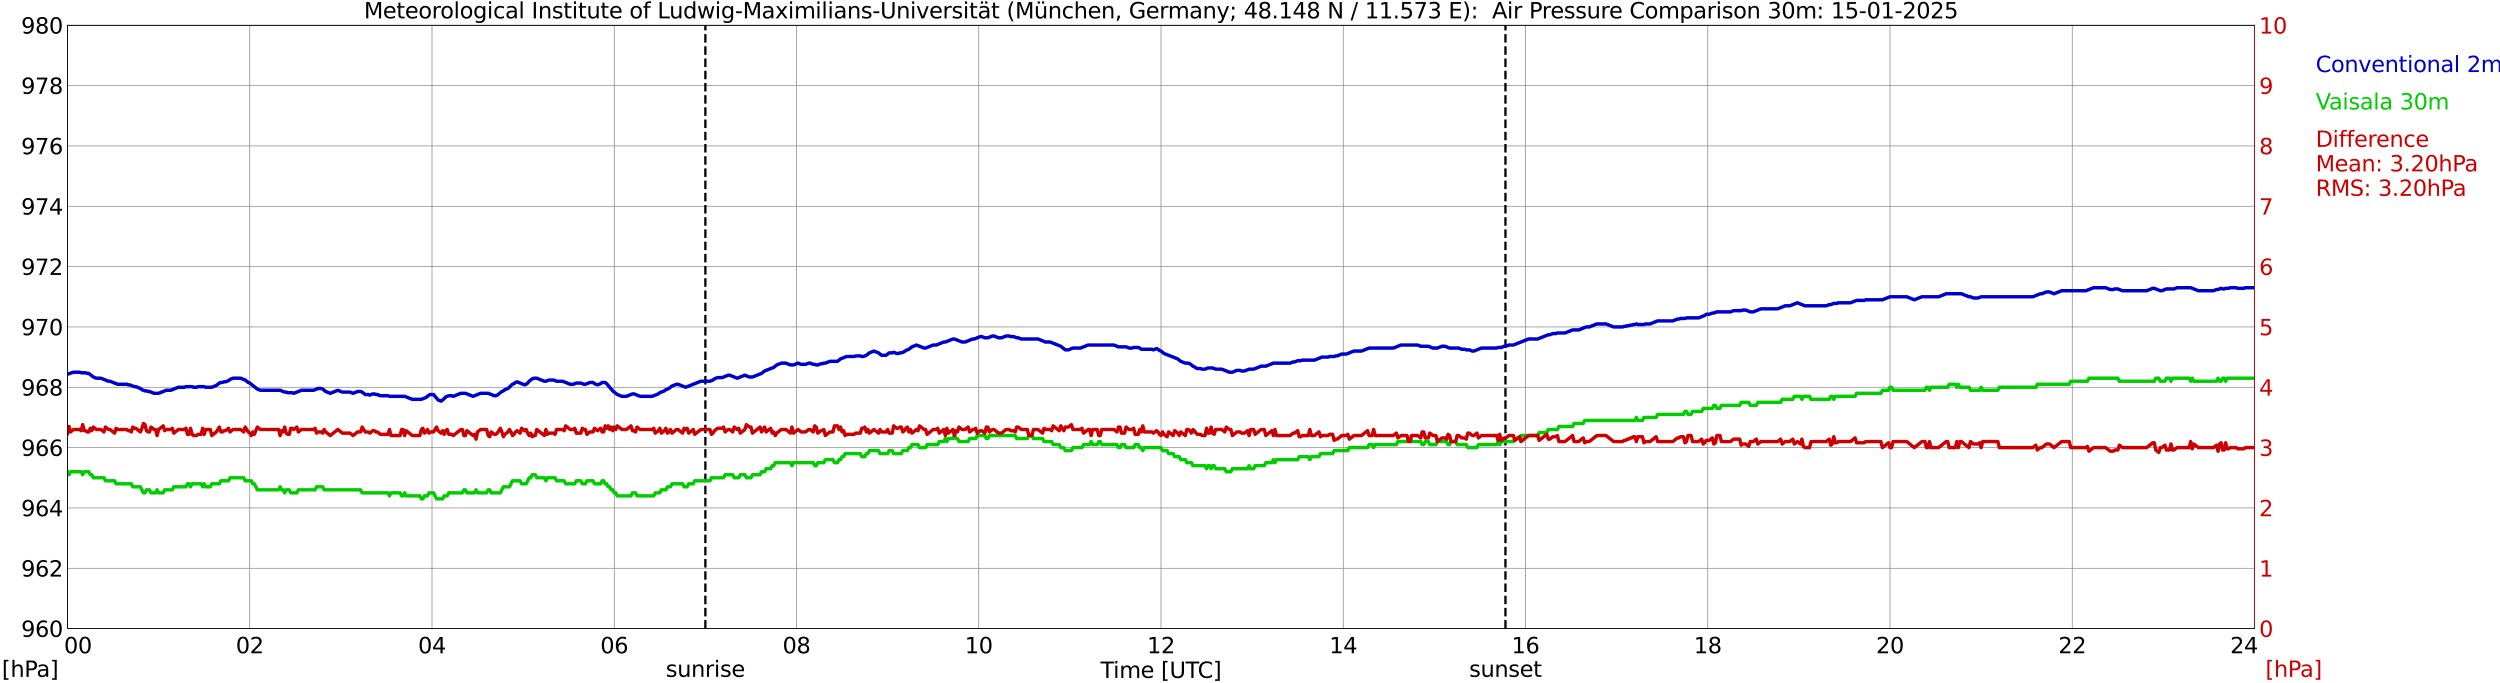 <?xml version="1.0" encoding="utf-8" standalone="no"?>
<!DOCTYPE svg PUBLIC "-//W3C//DTD SVG 1.1//EN"
  "http://www.w3.org/Graphics/SVG/1.1/DTD/svg11.dtd">
<svg xmlns:xlink="http://www.w3.org/1999/xlink" width="1085.4pt" height="296.64pt" viewBox="0 0 1085.4 296.64" xmlns="http://www.w3.org/2000/svg" version="1.1">
 <defs>
  <style type="text/css">*{stroke-linejoin: round; stroke-linecap: butt}</style>
 </defs>
 <g id="figure_1">
  <g id="patch_1">
   <path d="M 0 296.64 
L 1085.4 296.64 
L 1085.4 0 
L 0 0 
z
" style="fill: #ffffff"/>
  </g>
  <g id="axes_1">
   <g id="patch_2">
    <path d="M 29.306 272.909 
L 978.814 272.909 
L 978.814 10.976 
L 29.306 10.976 
z
" style="fill: #ffffff"/>
   </g>
   <g id="patch_3">
    <path d="M 978.814 272.909 
L 978.814 272.909 
L 978.814 10.976 
L 978.814 10.976 
z
" clip-path="url(#pad2bbee042)" style="fill: #d3d3d3; opacity: 0.25; stroke: #d3d3d3; stroke-linejoin: miter"/>
   </g>
   <g id="matplotlib.axis_1">
    <g id="xtick_1">
     <g id="line2d_1">
      <path d="M 29.306 272.909 
L 29.306 10.976 
" clip-path="url(#pad2bbee042)" style="fill: none; stroke: #808080; stroke-width: 0.3; stroke-linecap: square"/>
     </g>
     <g id="line2d_2"/>
     <g id="text_1">
      <!--    00 -->
      <g transform="translate(18.733 283.627) scale(0.095 -0.095)">
       <defs>
        <path id="DejaVuSans-20" transform="scale(0.016)"/>
        <path id="DejaVuSans-30" d="M 2034 4250 
Q 1547 4250 1301 3770 
Q 1056 3291 1056 2328 
Q 1056 1369 1301 889 
Q 1547 409 2034 409 
Q 2525 409 2770 889 
Q 3016 1369 3016 2328 
Q 3016 3291 2770 3770 
Q 2525 4250 2034 4250 
z
M 2034 4750 
Q 2819 4750 3233 4129 
Q 3647 3509 3647 2328 
Q 3647 1150 3233 529 
Q 2819 -91 2034 -91 
Q 1250 -91 836 529 
Q 422 1150 422 2328 
Q 422 3509 836 4129 
Q 1250 4750 2034 4750 
z
" transform="scale(0.016)"/>
       </defs>
       <use xlink:href="#DejaVuSans-20"/>
       <use xlink:href="#DejaVuSans-20" transform="translate(31.787 0)"/>
       <use xlink:href="#DejaVuSans-20" transform="translate(63.574 0)"/>
       <use xlink:href="#DejaVuSans-30" transform="translate(95.361 0)"/>
       <use xlink:href="#DejaVuSans-30" transform="translate(158.984 0)"/>
      </g>
     </g>
    </g>
    <g id="xtick_2">
     <g id="line2d_3">
      <path d="M 108.431 272.909 
L 108.431 10.976 
" clip-path="url(#pad2bbee042)" style="fill: none; stroke: #808080; stroke-width: 0.3; stroke-linecap: square"/>
     </g>
     <g id="line2d_4"/>
     <g id="text_2">
      <!-- 02 -->
      <g transform="translate(102.387 283.627) scale(0.095 -0.095)">
       <defs>
        <path id="DejaVuSans-32" d="M 1228 531 
L 3431 531 
L 3431 0 
L 469 0 
L 469 531 
Q 828 903 1448 1529 
Q 2069 2156 2228 2338 
Q 2531 2678 2651 2914 
Q 2772 3150 2772 3378 
Q 2772 3750 2511 3984 
Q 2250 4219 1831 4219 
Q 1534 4219 1204 4116 
Q 875 4013 500 3803 
L 500 4441 
Q 881 4594 1212 4672 
Q 1544 4750 1819 4750 
Q 2544 4750 2975 4387 
Q 3406 4025 3406 3419 
Q 3406 3131 3298 2873 
Q 3191 2616 2906 2266 
Q 2828 2175 2409 1742 
Q 1991 1309 1228 531 
z
" transform="scale(0.016)"/>
       </defs>
       <use xlink:href="#DejaVuSans-30"/>
       <use xlink:href="#DejaVuSans-32" transform="translate(63.623 0)"/>
      </g>
     </g>
    </g>
    <g id="xtick_3">
     <g id="line2d_5">
      <path d="M 187.557 272.909 
L 187.557 10.976 
" clip-path="url(#pad2bbee042)" style="fill: none; stroke: #808080; stroke-width: 0.3; stroke-linecap: square"/>
     </g>
     <g id="line2d_6"/>
     <g id="text_3">
      <!-- 04 -->
      <g transform="translate(181.513 283.627) scale(0.095 -0.095)">
       <defs>
        <path id="DejaVuSans-34" d="M 2419 4116 
L 825 1625 
L 2419 1625 
L 2419 4116 
z
M 2253 4666 
L 3047 4666 
L 3047 1625 
L 3713 1625 
L 3713 1100 
L 3047 1100 
L 3047 0 
L 2419 0 
L 2419 1100 
L 313 1100 
L 313 1709 
L 2253 4666 
z
" transform="scale(0.016)"/>
       </defs>
       <use xlink:href="#DejaVuSans-30"/>
       <use xlink:href="#DejaVuSans-34" transform="translate(63.623 0)"/>
      </g>
     </g>
    </g>
    <g id="xtick_4">
     <g id="line2d_7">
      <path d="M 266.683 272.909 
L 266.683 10.976 
" clip-path="url(#pad2bbee042)" style="fill: none; stroke: #808080; stroke-width: 0.3; stroke-linecap: square"/>
     </g>
     <g id="line2d_8"/>
     <g id="text_4">
      <!-- 06 -->
      <g transform="translate(260.638 283.627) scale(0.095 -0.095)">
       <defs>
        <path id="DejaVuSans-36" d="M 2113 2584 
Q 1688 2584 1439 2293 
Q 1191 2003 1191 1497 
Q 1191 994 1439 701 
Q 1688 409 2113 409 
Q 2538 409 2786 701 
Q 3034 994 3034 1497 
Q 3034 2003 2786 2293 
Q 2538 2584 2113 2584 
z
M 3366 4563 
L 3366 3988 
Q 3128 4100 2886 4159 
Q 2644 4219 2406 4219 
Q 1781 4219 1451 3797 
Q 1122 3375 1075 2522 
Q 1259 2794 1537 2939 
Q 1816 3084 2150 3084 
Q 2853 3084 3261 2657 
Q 3669 2231 3669 1497 
Q 3669 778 3244 343 
Q 2819 -91 2113 -91 
Q 1303 -91 875 529 
Q 447 1150 447 2328 
Q 447 3434 972 4092 
Q 1497 4750 2381 4750 
Q 2619 4750 2861 4703 
Q 3103 4656 3366 4563 
z
" transform="scale(0.016)"/>
       </defs>
       <use xlink:href="#DejaVuSans-30"/>
       <use xlink:href="#DejaVuSans-36" transform="translate(63.623 0)"/>
      </g>
     </g>
    </g>
    <g id="xtick_5">
     <g id="line2d_9">
      <path d="M 345.808 272.909 
L 345.808 10.976 
" clip-path="url(#pad2bbee042)" style="fill: none; stroke: #808080; stroke-width: 0.3; stroke-linecap: square"/>
     </g>
     <g id="line2d_10"/>
     <g id="text_5">
      <!-- 08 -->
      <g transform="translate(339.764 283.627) scale(0.095 -0.095)">
       <defs>
        <path id="DejaVuSans-38" d="M 2034 2216 
Q 1584 2216 1326 1975 
Q 1069 1734 1069 1313 
Q 1069 891 1326 650 
Q 1584 409 2034 409 
Q 2484 409 2743 651 
Q 3003 894 3003 1313 
Q 3003 1734 2745 1975 
Q 2488 2216 2034 2216 
z
M 1403 2484 
Q 997 2584 770 2862 
Q 544 3141 544 3541 
Q 544 4100 942 4425 
Q 1341 4750 2034 4750 
Q 2731 4750 3128 4425 
Q 3525 4100 3525 3541 
Q 3525 3141 3298 2862 
Q 3072 2584 2669 2484 
Q 3125 2378 3379 2068 
Q 3634 1759 3634 1313 
Q 3634 634 3220 271 
Q 2806 -91 2034 -91 
Q 1263 -91 848 271 
Q 434 634 434 1313 
Q 434 1759 690 2068 
Q 947 2378 1403 2484 
z
M 1172 3481 
Q 1172 3119 1398 2916 
Q 1625 2713 2034 2713 
Q 2441 2713 2670 2916 
Q 2900 3119 2900 3481 
Q 2900 3844 2670 4047 
Q 2441 4250 2034 4250 
Q 1625 4250 1398 4047 
Q 1172 3844 1172 3481 
z
" transform="scale(0.016)"/>
       </defs>
       <use xlink:href="#DejaVuSans-30"/>
       <use xlink:href="#DejaVuSans-38" transform="translate(63.623 0)"/>
      </g>
     </g>
    </g>
    <g id="xtick_6">
     <g id="line2d_11">
      <path d="M 424.934 272.909 
L 424.934 10.976 
" clip-path="url(#pad2bbee042)" style="fill: none; stroke: #808080; stroke-width: 0.3; stroke-linecap: square"/>
     </g>
     <g id="line2d_12"/>
     <g id="text_6">
      <!-- 10 -->
      <g transform="translate(418.89 283.627) scale(0.095 -0.095)">
       <defs>
        <path id="DejaVuSans-31" d="M 794 531 
L 1825 531 
L 1825 4091 
L 703 3866 
L 703 4441 
L 1819 4666 
L 2450 4666 
L 2450 531 
L 3481 531 
L 3481 0 
L 794 0 
L 794 531 
z
" transform="scale(0.016)"/>
       </defs>
       <use xlink:href="#DejaVuSans-31"/>
       <use xlink:href="#DejaVuSans-30" transform="translate(63.623 0)"/>
      </g>
     </g>
    </g>
    <g id="xtick_7">
     <g id="line2d_13">
      <path d="M 504.06 272.909 
L 504.06 10.976 
" clip-path="url(#pad2bbee042)" style="fill: none; stroke: #808080; stroke-width: 0.3; stroke-linecap: square"/>
     </g>
     <g id="line2d_14"/>
     <g id="text_7">
      <!-- 12 -->
      <g transform="translate(498.015 283.627) scale(0.095 -0.095)">
       <use xlink:href="#DejaVuSans-31"/>
       <use xlink:href="#DejaVuSans-32" transform="translate(63.623 0)"/>
      </g>
     </g>
    </g>
    <g id="xtick_8">
     <g id="line2d_15">
      <path d="M 583.185 272.909 
L 583.185 10.976 
" clip-path="url(#pad2bbee042)" style="fill: none; stroke: #808080; stroke-width: 0.3; stroke-linecap: square"/>
     </g>
     <g id="line2d_16"/>
     <g id="text_8">
      <!-- 14 -->
      <g transform="translate(577.141 283.627) scale(0.095 -0.095)">
       <use xlink:href="#DejaVuSans-31"/>
       <use xlink:href="#DejaVuSans-34" transform="translate(63.623 0)"/>
      </g>
     </g>
    </g>
    <g id="xtick_9">
     <g id="line2d_17">
      <path d="M 662.311 272.909 
L 662.311 10.976 
" clip-path="url(#pad2bbee042)" style="fill: none; stroke: #808080; stroke-width: 0.3; stroke-linecap: square"/>
     </g>
     <g id="line2d_18"/>
     <g id="text_9">
      <!-- 16 -->
      <g transform="translate(656.267 283.627) scale(0.095 -0.095)">
       <use xlink:href="#DejaVuSans-31"/>
       <use xlink:href="#DejaVuSans-36" transform="translate(63.623 0)"/>
      </g>
     </g>
    </g>
    <g id="xtick_10">
     <g id="line2d_19">
      <path d="M 741.437 272.909 
L 741.437 10.976 
" clip-path="url(#pad2bbee042)" style="fill: none; stroke: #808080; stroke-width: 0.3; stroke-linecap: square"/>
     </g>
     <g id="line2d_20"/>
     <g id="text_10">
      <!-- 18 -->
      <g transform="translate(735.392 283.627) scale(0.095 -0.095)">
       <use xlink:href="#DejaVuSans-31"/>
       <use xlink:href="#DejaVuSans-38" transform="translate(63.623 0)"/>
      </g>
     </g>
    </g>
    <g id="xtick_11">
     <g id="line2d_21">
      <path d="M 820.562 272.909 
L 820.562 10.976 
" clip-path="url(#pad2bbee042)" style="fill: none; stroke: #808080; stroke-width: 0.3; stroke-linecap: square"/>
     </g>
     <g id="line2d_22"/>
     <g id="text_11">
      <!-- 20 -->
      <g transform="translate(814.518 283.627) scale(0.095 -0.095)">
       <use xlink:href="#DejaVuSans-32"/>
       <use xlink:href="#DejaVuSans-30" transform="translate(63.623 0)"/>
      </g>
     </g>
    </g>
    <g id="xtick_12">
     <g id="line2d_23">
      <path d="M 899.688 272.909 
L 899.688 10.976 
" clip-path="url(#pad2bbee042)" style="fill: none; stroke: #808080; stroke-width: 0.3; stroke-linecap: square"/>
     </g>
     <g id="line2d_24"/>
     <g id="text_12">
      <!-- 22 -->
      <g transform="translate(893.644 283.627) scale(0.095 -0.095)">
       <use xlink:href="#DejaVuSans-32"/>
       <use xlink:href="#DejaVuSans-32" transform="translate(63.623 0)"/>
      </g>
     </g>
    </g>
    <g id="xtick_13">
     <g id="line2d_25">
      <path d="M 978.814 272.909 
L 978.814 10.976 
" clip-path="url(#pad2bbee042)" style="fill: none; stroke: #808080; stroke-width: 0.3; stroke-linecap: square"/>
     </g>
     <g id="line2d_26"/>
     <g id="text_13">
      <!-- 24    -->
      <g transform="translate(968.241 283.627) scale(0.095 -0.095)">
       <use xlink:href="#DejaVuSans-32"/>
       <use xlink:href="#DejaVuSans-34" transform="translate(63.623 0)"/>
       <use xlink:href="#DejaVuSans-20" transform="translate(127.246 0)"/>
       <use xlink:href="#DejaVuSans-20" transform="translate(159.033 0)"/>
       <use xlink:href="#DejaVuSans-20" transform="translate(190.82 0)"/>
      </g>
     </g>
    </g>
    <g id="text_14">
     <!-- Time [UTC] -->
     <g transform="translate(477.806 294.322) scale(0.095 -0.095)">
      <defs>
       <path id="DejaVuSans-54" d="M -19 4666 
L 3928 4666 
L 3928 4134 
L 2272 4134 
L 2272 0 
L 1638 0 
L 1638 4134 
L -19 4134 
L -19 4666 
z
" transform="scale(0.016)"/>
       <path id="DejaVuSans-69" d="M 603 3500 
L 1178 3500 
L 1178 0 
L 603 0 
L 603 3500 
z
M 603 4863 
L 1178 4863 
L 1178 4134 
L 603 4134 
L 603 4863 
z
" transform="scale(0.016)"/>
       <path id="DejaVuSans-6d" d="M 3328 2828 
Q 3544 3216 3844 3400 
Q 4144 3584 4550 3584 
Q 5097 3584 5394 3201 
Q 5691 2819 5691 2113 
L 5691 0 
L 5113 0 
L 5113 2094 
Q 5113 2597 4934 2840 
Q 4756 3084 4391 3084 
Q 3944 3084 3684 2787 
Q 3425 2491 3425 1978 
L 3425 0 
L 2847 0 
L 2847 2094 
Q 2847 2600 2669 2842 
Q 2491 3084 2119 3084 
Q 1678 3084 1418 2786 
Q 1159 2488 1159 1978 
L 1159 0 
L 581 0 
L 581 3500 
L 1159 3500 
L 1159 2956 
Q 1356 3278 1631 3431 
Q 1906 3584 2284 3584 
Q 2666 3584 2933 3390 
Q 3200 3197 3328 2828 
z
" transform="scale(0.016)"/>
       <path id="DejaVuSans-65" d="M 3597 1894 
L 3597 1613 
L 953 1613 
Q 991 1019 1311 708 
Q 1631 397 2203 397 
Q 2534 397 2845 478 
Q 3156 559 3463 722 
L 3463 178 
Q 3153 47 2828 -22 
Q 2503 -91 2169 -91 
Q 1331 -91 842 396 
Q 353 884 353 1716 
Q 353 2575 817 3079 
Q 1281 3584 2069 3584 
Q 2775 3584 3186 3129 
Q 3597 2675 3597 1894 
z
M 3022 2063 
Q 3016 2534 2758 2815 
Q 2500 3097 2075 3097 
Q 1594 3097 1305 2825 
Q 1016 2553 972 2059 
L 3022 2063 
z
" transform="scale(0.016)"/>
       <path id="DejaVuSans-5b" d="M 550 4863 
L 1875 4863 
L 1875 4416 
L 1125 4416 
L 1125 -397 
L 1875 -397 
L 1875 -844 
L 550 -844 
L 550 4863 
z
" transform="scale(0.016)"/>
       <path id="DejaVuSans-55" d="M 556 4666 
L 1191 4666 
L 1191 1831 
Q 1191 1081 1462 751 
Q 1734 422 2344 422 
Q 2950 422 3222 751 
Q 3494 1081 3494 1831 
L 3494 4666 
L 4128 4666 
L 4128 1753 
Q 4128 841 3676 375 
Q 3225 -91 2344 -91 
Q 1459 -91 1007 375 
Q 556 841 556 1753 
L 556 4666 
z
" transform="scale(0.016)"/>
       <path id="DejaVuSans-43" d="M 4122 4306 
L 4122 3641 
Q 3803 3938 3442 4084 
Q 3081 4231 2675 4231 
Q 1875 4231 1450 3742 
Q 1025 3253 1025 2328 
Q 1025 1406 1450 917 
Q 1875 428 2675 428 
Q 3081 428 3442 575 
Q 3803 722 4122 1019 
L 4122 359 
Q 3791 134 3420 21 
Q 3050 -91 2638 -91 
Q 1578 -91 968 557 
Q 359 1206 359 2328 
Q 359 3453 968 4101 
Q 1578 4750 2638 4750 
Q 3056 4750 3426 4639 
Q 3797 4528 4122 4306 
z
" transform="scale(0.016)"/>
       <path id="DejaVuSans-5d" d="M 1947 4863 
L 1947 -844 
L 622 -844 
L 622 -397 
L 1369 -397 
L 1369 4416 
L 622 4416 
L 622 4863 
L 1947 4863 
z
" transform="scale(0.016)"/>
      </defs>
      <use xlink:href="#DejaVuSans-54"/>
      <use xlink:href="#DejaVuSans-69" transform="translate(57.959 0)"/>
      <use xlink:href="#DejaVuSans-6d" transform="translate(85.742 0)"/>
      <use xlink:href="#DejaVuSans-65" transform="translate(183.154 0)"/>
      <use xlink:href="#DejaVuSans-20" transform="translate(244.678 0)"/>
      <use xlink:href="#DejaVuSans-5b" transform="translate(276.465 0)"/>
      <use xlink:href="#DejaVuSans-55" transform="translate(315.479 0)"/>
      <use xlink:href="#DejaVuSans-54" transform="translate(388.672 0)"/>
      <use xlink:href="#DejaVuSans-43" transform="translate(443.881 0)"/>
      <use xlink:href="#DejaVuSans-5d" transform="translate(513.705 0)"/>
     </g>
    </g>
   </g>
   <g id="matplotlib.axis_2">
    <g id="ytick_1">
     <g id="line2d_27">
      <path d="M 29.306 272.909 
L 978.814 272.909 
" clip-path="url(#pad2bbee042)" style="fill: none; stroke: #808080; stroke-width: 0.3; stroke-linecap: square"/>
     </g>
     <g id="line2d_28"/>
     <g id="text_15">
      <!-- 960 -->
      <g transform="translate(9.173 276.518) scale(0.095 -0.095)">
       <defs>
        <path id="DejaVuSans-39" d="M 703 97 
L 703 672 
Q 941 559 1184 500 
Q 1428 441 1663 441 
Q 2288 441 2617 861 
Q 2947 1281 2994 2138 
Q 2813 1869 2534 1725 
Q 2256 1581 1919 1581 
Q 1219 1581 811 2004 
Q 403 2428 403 3163 
Q 403 3881 828 4315 
Q 1253 4750 1959 4750 
Q 2769 4750 3195 4129 
Q 3622 3509 3622 2328 
Q 3622 1225 3098 567 
Q 2575 -91 1691 -91 
Q 1453 -91 1209 -44 
Q 966 3 703 97 
z
M 1959 2075 
Q 2384 2075 2632 2365 
Q 2881 2656 2881 3163 
Q 2881 3666 2632 3958 
Q 2384 4250 1959 4250 
Q 1534 4250 1286 3958 
Q 1038 3666 1038 3163 
Q 1038 2656 1286 2365 
Q 1534 2075 1959 2075 
z
" transform="scale(0.016)"/>
       </defs>
       <use xlink:href="#DejaVuSans-39"/>
       <use xlink:href="#DejaVuSans-36" transform="translate(63.623 0)"/>
       <use xlink:href="#DejaVuSans-30" transform="translate(127.246 0)"/>
      </g>
     </g>
    </g>
    <g id="ytick_2">
     <g id="line2d_29">
      <path d="M 29.306 246.715 
L 978.814 246.715 
" clip-path="url(#pad2bbee042)" style="fill: none; stroke: #808080; stroke-width: 0.3; stroke-linecap: square"/>
     </g>
     <g id="line2d_30"/>
     <g id="text_16">
      <!-- 962 -->
      <g transform="translate(9.173 250.325) scale(0.095 -0.095)">
       <use xlink:href="#DejaVuSans-39"/>
       <use xlink:href="#DejaVuSans-36" transform="translate(63.623 0)"/>
       <use xlink:href="#DejaVuSans-32" transform="translate(127.246 0)"/>
      </g>
     </g>
    </g>
    <g id="ytick_3">
     <g id="line2d_31">
      <path d="M 29.306 220.522 
L 978.814 220.522 
" clip-path="url(#pad2bbee042)" style="fill: none; stroke: #808080; stroke-width: 0.3; stroke-linecap: square"/>
     </g>
     <g id="line2d_32"/>
     <g id="text_17">
      <!-- 964 -->
      <g transform="translate(9.173 224.131) scale(0.095 -0.095)">
       <use xlink:href="#DejaVuSans-39"/>
       <use xlink:href="#DejaVuSans-36" transform="translate(63.623 0)"/>
       <use xlink:href="#DejaVuSans-34" transform="translate(127.246 0)"/>
      </g>
     </g>
    </g>
    <g id="ytick_4">
     <g id="line2d_33">
      <path d="M 29.306 194.329 
L 978.814 194.329 
" clip-path="url(#pad2bbee042)" style="fill: none; stroke: #808080; stroke-width: 0.3; stroke-linecap: square"/>
     </g>
     <g id="line2d_34"/>
     <g id="text_18">
      <!-- 966 -->
      <g transform="translate(9.173 197.938) scale(0.095 -0.095)">
       <use xlink:href="#DejaVuSans-39"/>
       <use xlink:href="#DejaVuSans-36" transform="translate(63.623 0)"/>
       <use xlink:href="#DejaVuSans-36" transform="translate(127.246 0)"/>
      </g>
     </g>
    </g>
    <g id="ytick_5">
     <g id="line2d_35">
      <path d="M 29.306 168.136 
L 978.814 168.136 
" clip-path="url(#pad2bbee042)" style="fill: none; stroke: #808080; stroke-width: 0.3; stroke-linecap: square"/>
     </g>
     <g id="line2d_36"/>
     <g id="text_19">
      <!-- 968 -->
      <g transform="translate(9.173 171.745) scale(0.095 -0.095)">
       <use xlink:href="#DejaVuSans-39"/>
       <use xlink:href="#DejaVuSans-36" transform="translate(63.623 0)"/>
       <use xlink:href="#DejaVuSans-38" transform="translate(127.246 0)"/>
      </g>
     </g>
    </g>
    <g id="ytick_6">
     <g id="line2d_37">
      <path d="M 29.306 141.942 
L 978.814 141.942 
" clip-path="url(#pad2bbee042)" style="fill: none; stroke: #808080; stroke-width: 0.3; stroke-linecap: square"/>
     </g>
     <g id="line2d_38"/>
     <g id="text_20">
      <!-- 970 -->
      <g transform="translate(9.173 145.551) scale(0.095 -0.095)">
       <defs>
        <path id="DejaVuSans-37" d="M 525 4666 
L 3525 4666 
L 3525 4397 
L 1831 0 
L 1172 0 
L 2766 4134 
L 525 4134 
L 525 4666 
z
" transform="scale(0.016)"/>
       </defs>
       <use xlink:href="#DejaVuSans-39"/>
       <use xlink:href="#DejaVuSans-37" transform="translate(63.623 0)"/>
       <use xlink:href="#DejaVuSans-30" transform="translate(127.246 0)"/>
      </g>
     </g>
    </g>
    <g id="ytick_7">
     <g id="line2d_39">
      <path d="M 29.306 115.749 
L 978.814 115.749 
" clip-path="url(#pad2bbee042)" style="fill: none; stroke: #808080; stroke-width: 0.3; stroke-linecap: square"/>
     </g>
     <g id="line2d_40"/>
     <g id="text_21">
      <!-- 972 -->
      <g transform="translate(9.173 119.358) scale(0.095 -0.095)">
       <use xlink:href="#DejaVuSans-39"/>
       <use xlink:href="#DejaVuSans-37" transform="translate(63.623 0)"/>
       <use xlink:href="#DejaVuSans-32" transform="translate(127.246 0)"/>
      </g>
     </g>
    </g>
    <g id="ytick_8">
     <g id="line2d_41">
      <path d="M 29.306 89.556 
L 978.814 89.556 
" clip-path="url(#pad2bbee042)" style="fill: none; stroke: #808080; stroke-width: 0.3; stroke-linecap: square"/>
     </g>
     <g id="line2d_42"/>
     <g id="text_22">
      <!-- 974 -->
      <g transform="translate(9.173 93.165) scale(0.095 -0.095)">
       <use xlink:href="#DejaVuSans-39"/>
       <use xlink:href="#DejaVuSans-37" transform="translate(63.623 0)"/>
       <use xlink:href="#DejaVuSans-34" transform="translate(127.246 0)"/>
      </g>
     </g>
    </g>
    <g id="ytick_9">
     <g id="line2d_43">
      <path d="M 29.306 63.362 
L 978.814 63.362 
" clip-path="url(#pad2bbee042)" style="fill: none; stroke: #808080; stroke-width: 0.3; stroke-linecap: square"/>
     </g>
     <g id="line2d_44"/>
     <g id="text_23">
      <!-- 976 -->
      <g transform="translate(9.173 66.972) scale(0.095 -0.095)">
       <use xlink:href="#DejaVuSans-39"/>
       <use xlink:href="#DejaVuSans-37" transform="translate(63.623 0)"/>
       <use xlink:href="#DejaVuSans-36" transform="translate(127.246 0)"/>
      </g>
     </g>
    </g>
    <g id="ytick_10">
     <g id="line2d_45">
      <path d="M 29.306 37.169 
L 978.814 37.169 
" clip-path="url(#pad2bbee042)" style="fill: none; stroke: #808080; stroke-width: 0.3; stroke-linecap: square"/>
     </g>
     <g id="line2d_46"/>
     <g id="text_24">
      <!-- 978 -->
      <g transform="translate(9.173 40.778) scale(0.095 -0.095)">
       <use xlink:href="#DejaVuSans-39"/>
       <use xlink:href="#DejaVuSans-37" transform="translate(63.623 0)"/>
       <use xlink:href="#DejaVuSans-38" transform="translate(127.246 0)"/>
      </g>
     </g>
    </g>
    <g id="ytick_11">
     <g id="line2d_47">
      <path d="M 29.306 10.976 
L 978.814 10.976 
" clip-path="url(#pad2bbee042)" style="fill: none; stroke: #808080; stroke-width: 0.3; stroke-linecap: square"/>
     </g>
     <g id="line2d_48"/>
     <g id="text_25">
      <!-- 980 -->
      <g transform="translate(9.173 14.585) scale(0.095 -0.095)">
       <use xlink:href="#DejaVuSans-39"/>
       <use xlink:href="#DejaVuSans-38" transform="translate(63.623 0)"/>
       <use xlink:href="#DejaVuSans-30" transform="translate(127.246 0)"/>
      </g>
     </g>
    </g>
   </g>
   <g id="line2d_49">
    <path d="M 306.246 272.909 
L 306.246 10.976 
" clip-path="url(#pad2bbee042)" style="fill: none; stroke-dasharray: 3.7,1.6; stroke-dashoffset: 0; stroke: #000000"/>
   </g>
   <g id="line2d_50">
    <path d="M 653.607 272.909 
L 653.607 10.976 
" clip-path="url(#pad2bbee042)" style="fill: none; stroke-dasharray: 3.7,1.6; stroke-dashoffset: 0; stroke: #000000"/>
   </g>
   <g id="line2d_51">
    <path d="M 29.306 162.46 
L 31.943 161.587 
L 34.581 161.587 
L 35.24 161.849 
L 37.218 161.849 
L 37.878 162.111 
L 38.537 162.111 
L 40.515 163.683 
L 41.834 164.207 
L 43.812 164.207 
L 47.109 165.516 
L 47.768 165.516 
L 51.065 166.826 
L 55.022 166.826 
L 55.681 167.088 
L 56.34 167.088 
L 58.319 167.874 
L 58.978 167.874 
L 60.956 168.659 
L 61.615 169.183 
L 62.934 169.707 
L 63.594 169.707 
L 64.253 169.969 
L 64.912 169.969 
L 66.89 170.755 
L 68.869 170.755 
L 72.166 169.445 
L 74.144 169.445 
L 77.441 168.136 
L 80.078 168.136 
L 80.737 167.874 
L 83.375 167.874 
L 84.034 168.136 
L 85.353 168.136 
L 86.013 167.874 
L 88.65 167.874 
L 89.309 168.136 
L 91.947 168.136 
L 93.925 167.35 
L 95.244 166.302 
L 95.903 166.04 
L 96.563 166.04 
L 97.222 165.778 
L 97.881 165.778 
L 99.2 165.254 
L 99.86 164.73 
L 101.178 164.207 
L 104.475 164.207 
L 106.453 164.992 
L 107.772 166.04 
L 108.431 166.302 
L 111.728 168.921 
L 113.047 169.445 
L 121.619 169.445 
L 123.597 170.231 
L 124.257 170.231 
L 124.916 170.493 
L 126.894 170.493 
L 127.553 170.755 
L 130.85 169.445 
L 136.125 169.445 
L 138.104 168.659 
L 139.422 168.659 
L 140.082 168.921 
L 141.4 169.969 
L 143.379 170.755 
L 146.676 169.445 
L 148.654 170.231 
L 151.951 170.231 
L 153.269 170.755 
L 155.247 169.969 
L 156.566 169.969 
L 157.226 170.231 
L 158.544 171.279 
L 159.863 171.279 
L 160.523 171.541 
L 161.841 171.017 
L 162.501 171.017 
L 163.16 171.279 
L 163.819 171.279 
L 165.138 171.803 
L 168.435 171.803 
L 169.094 172.065 
L 175.688 172.065 
L 178.985 173.374 
L 182.941 173.374 
L 184.92 172.588 
L 186.238 171.541 
L 186.898 171.279 
L 188.216 171.279 
L 190.195 173.636 
L 191.513 174.16 
L 192.832 173.112 
L 193.492 172.326 
L 194.81 171.803 
L 196.129 171.803 
L 196.788 172.065 
L 200.085 170.755 
L 202.063 170.755 
L 205.36 172.065 
L 208.657 170.755 
L 211.954 170.755 
L 214.592 171.803 
L 215.251 171.803 
L 215.91 171.541 
L 217.889 169.969 
L 218.548 169.707 
L 219.207 169.183 
L 220.526 168.659 
L 221.186 168.136 
L 221.845 167.35 
L 222.504 166.826 
L 223.164 166.564 
L 223.823 166.04 
L 224.482 165.778 
L 227.779 167.088 
L 228.439 166.826 
L 229.098 166.302 
L 229.757 165.516 
L 231.076 164.468 
L 231.736 164.207 
L 233.054 164.207 
L 236.351 165.516 
L 237.011 165.516 
L 238.329 164.992 
L 240.308 164.992 
L 241.626 165.516 
L 244.264 165.516 
L 247.561 166.826 
L 248.88 166.826 
L 250.198 166.302 
L 252.176 166.302 
L 253.495 166.826 
L 254.155 166.826 
L 256.133 166.04 
L 257.451 166.04 
L 258.111 166.564 
L 259.43 167.088 
L 260.748 166.564 
L 261.408 166.04 
L 262.726 166.04 
L 263.386 166.564 
L 266.023 169.707 
L 268.002 171.279 
L 269.98 172.065 
L 271.958 172.065 
L 274.595 171.017 
L 275.255 171.017 
L 277.892 172.065 
L 283.167 172.065 
L 285.805 171.017 
L 286.464 170.493 
L 288.442 169.707 
L 289.102 169.183 
L 290.42 168.659 
L 291.739 167.612 
L 293.717 166.826 
L 294.377 166.826 
L 297.674 168.136 
L 304.267 165.516 
L 308.224 165.516 
L 309.543 164.992 
L 310.202 164.468 
L 311.521 163.945 
L 313.499 163.945 
L 316.136 162.897 
L 316.796 162.897 
L 320.093 164.207 
L 323.39 162.897 
L 325.368 163.683 
L 326.686 163.683 
L 330.643 162.111 
L 331.961 161.063 
L 335.918 159.492 
L 337.236 158.444 
L 339.215 157.658 
L 341.193 157.658 
L 343.171 158.444 
L 344.49 158.444 
L 346.468 157.658 
L 347.787 158.182 
L 349.765 158.182 
L 351.083 157.658 
L 351.743 157.658 
L 353.062 158.182 
L 353.721 158.182 
L 354.38 158.444 
L 355.04 158.444 
L 356.359 157.92 
L 357.018 157.92 
L 357.677 157.658 
L 358.337 157.658 
L 360.315 156.872 
L 363.612 156.872 
L 364.93 155.825 
L 367.568 154.777 
L 370.865 154.777 
L 371.524 154.515 
L 373.502 154.515 
L 374.162 154.777 
L 374.821 154.777 
L 376.14 154.253 
L 377.459 153.205 
L 379.437 152.42 
L 381.415 153.205 
L 382.734 154.253 
L 384.712 154.253 
L 386.031 153.205 
L 387.349 153.205 
L 388.009 152.943 
L 389.328 153.467 
L 389.987 153.467 
L 390.646 153.205 
L 391.306 153.205 
L 392.624 152.681 
L 393.284 152.158 
L 394.603 151.634 
L 395.921 150.586 
L 397.899 149.8 
L 401.196 151.11 
L 401.856 151.11 
L 405.153 149.8 
L 406.471 149.8 
L 409.768 148.491 
L 410.428 148.491 
L 413.725 147.181 
L 414.384 147.181 
L 417.681 148.491 
L 419 148.491 
L 422.297 147.181 
L 422.956 147.181 
L 425.593 146.133 
L 426.253 146.133 
L 427.572 146.657 
L 428.89 146.657 
L 430.869 145.871 
L 431.528 145.871 
L 433.506 146.657 
L 434.825 146.657 
L 436.803 145.871 
L 438.122 145.871 
L 438.781 146.133 
L 440.1 146.133 
L 441.419 146.657 
L 442.078 146.657 
L 443.397 147.181 
L 450.65 147.181 
L 453.947 148.491 
L 455.925 148.491 
L 460.541 150.324 
L 462.519 151.896 
L 463.838 151.896 
L 465.816 151.11 
L 469.113 151.11 
L 472.409 149.8 
L 483.619 149.8 
L 485.597 150.586 
L 488.894 150.586 
L 490.213 151.11 
L 491.532 151.11 
L 492.191 150.848 
L 494.169 150.848 
L 494.828 151.11 
L 495.488 151.634 
L 500.103 151.634 
L 500.763 151.896 
L 502.082 151.372 
L 502.741 151.634 
L 503.4 152.158 
L 504.06 152.42 
L 505.379 153.467 
L 511.313 155.825 
L 512.632 156.872 
L 514.61 157.658 
L 515.929 157.658 
L 516.588 157.92 
L 517.907 158.968 
L 518.566 159.23 
L 519.226 159.754 
L 519.885 160.016 
L 521.204 160.016 
L 521.863 160.278 
L 523.182 160.278 
L 524.501 159.754 
L 526.479 159.754 
L 527.797 160.278 
L 530.435 160.278 
L 533.732 161.587 
L 535.051 161.587 
L 537.029 160.801 
L 538.348 160.801 
L 539.007 161.063 
L 540.326 161.063 
L 542.304 160.278 
L 544.282 160.278 
L 547.579 158.968 
L 549.557 158.968 
L 552.854 157.658 
L 560.107 157.658 
L 561.426 157.134 
L 562.085 157.134 
L 563.404 156.61 
L 564.723 156.61 
L 565.382 156.349 
L 570.657 156.349 
L 573.954 155.039 
L 576.592 155.039 
L 577.251 154.777 
L 579.229 154.777 
L 579.889 154.515 
L 580.548 154.515 
L 582.526 153.729 
L 584.504 153.729 
L 587.801 152.42 
L 591.098 152.42 
L 594.395 151.11 
L 604.945 151.11 
L 608.242 149.8 
L 615.495 149.8 
L 616.814 150.324 
L 620.111 150.324 
L 622.089 151.11 
L 624.067 151.11 
L 626.045 150.324 
L 627.364 150.324 
L 629.342 151.11 
L 633.298 151.11 
L 634.617 151.634 
L 635.936 151.634 
L 636.595 151.896 
L 637.914 151.896 
L 639.233 152.42 
L 639.892 152.42 
L 643.189 151.11 
L 649.783 151.11 
L 650.442 150.848 
L 651.761 150.848 
L 653.08 150.324 
L 653.739 150.324 
L 655.058 149.8 
L 657.036 149.8 
L 663.63 147.181 
L 667.586 147.181 
L 672.202 145.347 
L 672.861 145.347 
L 674.18 144.824 
L 675.499 144.824 
L 676.158 144.562 
L 679.455 144.562 
L 682.752 143.252 
L 685.389 143.252 
L 688.686 141.942 
L 690.005 141.942 
L 693.302 140.633 
L 697.258 140.633 
L 700.555 141.942 
L 704.511 141.942 
L 705.171 141.68 
L 705.83 141.68 
L 706.49 141.418 
L 707.149 141.418 
L 707.808 141.156 
L 708.468 141.156 
L 709.127 140.895 
L 709.786 140.895 
L 710.446 140.633 
L 711.105 140.895 
L 713.743 140.895 
L 714.402 140.633 
L 716.38 140.633 
L 719.677 139.323 
L 726.271 139.323 
L 728.249 138.537 
L 728.909 138.537 
L 729.568 138.275 
L 731.546 138.275 
L 732.205 138.013 
L 737.48 138.013 
L 740.118 136.966 
L 740.777 136.442 
L 742.096 136.442 
L 743.415 135.918 
L 744.074 135.918 
L 745.393 135.394 
L 751.327 135.394 
L 752.646 134.87 
L 755.943 134.87 
L 756.602 134.608 
L 757.921 134.608 
L 759.899 135.394 
L 761.218 135.394 
L 764.515 134.084 
L 771.768 134.084 
L 775.065 132.775 
L 777.043 132.775 
L 780.34 131.465 
L 783.637 132.775 
L 792.868 132.775 
L 794.187 132.251 
L 794.847 132.251 
L 796.165 131.727 
L 797.484 131.727 
L 798.143 131.465 
L 803.419 131.465 
L 806.056 130.417 
L 809.353 130.417 
L 810.012 130.155 
L 817.265 130.155 
L 820.562 128.846 
L 827.816 128.846 
L 831.112 130.155 
L 834.409 128.846 
L 841.663 128.846 
L 844.959 127.536 
L 851.553 127.536 
L 854.85 128.846 
L 855.51 128.846 
L 856.828 129.369 
L 858.806 129.369 
L 860.125 128.846 
L 882.544 128.846 
L 885.841 127.536 
L 886.5 127.536 
L 888.479 126.75 
L 889.797 126.75 
L 891.775 127.536 
L 895.072 126.226 
L 905.622 126.226 
L 908.919 124.917 
L 914.194 124.917 
L 916.173 125.702 
L 917.491 125.702 
L 918.151 125.44 
L 919.469 125.44 
L 921.448 126.226 
L 931.998 126.226 
L 934.635 125.179 
L 935.295 125.179 
L 937.932 126.226 
L 938.592 126.226 
L 940.57 125.44 
L 943.867 125.44 
L 945.185 124.917 
L 951.12 124.917 
L 954.417 126.226 
L 961.01 126.226 
L 962.329 125.702 
L 962.989 125.702 
L 964.307 125.179 
L 964.967 125.44 
L 965.626 125.44 
L 966.285 125.179 
L 967.604 125.179 
L 968.264 124.917 
L 970.901 124.917 
L 971.561 125.179 
L 974.198 125.179 
L 974.857 124.917 
L 978.154 124.917 
L 978.154 124.917 
" clip-path="url(#pad2bbee042)" style="fill: none; stroke: #0000cc; stroke-width: 1.5; stroke-linecap: square"/>
   </g>
   <g id="line2d_52">
    <path d="M 29.306 204.806 
L 29.965 206.116 
L 30.625 204.806 
L 35.24 204.806 
L 35.9 206.116 
L 36.559 204.806 
L 38.537 204.806 
L 39.197 206.116 
L 39.856 206.116 
L 40.515 207.426 
L 45.131 207.426 
L 45.79 208.735 
L 49.747 208.735 
L 50.406 210.045 
L 57 210.045 
L 57.659 211.355 
L 60.956 211.355 
L 62.275 213.974 
L 62.934 213.974 
L 63.594 212.664 
L 64.912 212.664 
L 65.572 213.974 
L 67.55 213.974 
L 68.209 212.664 
L 68.869 213.974 
L 70.847 213.974 
L 71.506 212.664 
L 74.803 212.664 
L 75.462 211.355 
L 80.737 211.355 
L 81.397 210.045 
L 82.056 210.045 
L 82.716 211.355 
L 83.375 210.045 
L 87.331 210.045 
L 87.991 211.355 
L 88.65 210.045 
L 89.309 211.355 
L 91.288 211.355 
L 91.947 210.045 
L 95.244 210.045 
L 95.903 208.735 
L 99.2 208.735 
L 99.86 207.426 
L 105.794 207.426 
L 106.453 208.735 
L 109.091 208.735 
L 109.75 210.045 
L 110.41 210.045 
L 111.728 212.664 
L 120.96 212.664 
L 121.619 211.355 
L 122.278 212.664 
L 122.938 212.664 
L 123.597 213.974 
L 124.257 212.664 
L 125.575 212.664 
L 126.235 213.974 
L 128.872 213.974 
L 129.532 212.664 
L 136.785 212.664 
L 137.444 211.355 
L 140.082 211.355 
L 140.741 212.664 
L 156.566 212.664 
L 157.226 213.974 
L 168.435 213.974 
L 169.094 215.284 
L 169.754 213.974 
L 173.71 213.974 
L 174.37 215.284 
L 175.029 215.284 
L 175.688 213.974 
L 176.348 215.284 
L 182.282 215.284 
L 182.941 216.593 
L 183.601 216.593 
L 184.26 215.284 
L 185.579 215.284 
L 186.238 213.974 
L 188.216 213.974 
L 189.535 216.593 
L 192.173 216.593 
L 192.832 215.284 
L 194.151 215.284 
L 194.81 213.974 
L 200.745 213.974 
L 201.404 212.664 
L 202.063 212.664 
L 202.723 213.974 
L 206.02 213.974 
L 206.679 212.664 
L 207.339 213.974 
L 211.295 213.974 
L 211.954 212.664 
L 212.614 212.664 
L 213.273 213.974 
L 217.229 213.974 
L 218.548 211.355 
L 221.186 211.355 
L 222.504 208.735 
L 225.801 208.735 
L 226.461 210.045 
L 228.439 210.045 
L 229.757 207.426 
L 230.417 207.426 
L 231.076 206.116 
L 232.395 206.116 
L 233.054 207.426 
L 236.351 207.426 
L 237.011 208.735 
L 237.67 207.426 
L 240.967 207.426 
L 241.626 208.735 
L 244.923 208.735 
L 245.583 210.045 
L 249.539 210.045 
L 250.198 208.735 
L 252.176 208.735 
L 252.836 210.045 
L 254.155 210.045 
L 254.814 208.735 
L 257.451 208.735 
L 258.111 210.045 
L 260.748 210.045 
L 261.408 208.735 
L 262.067 208.735 
L 262.726 210.045 
L 263.386 210.045 
L 264.045 211.355 
L 264.705 211.355 
L 265.364 212.664 
L 266.023 212.664 
L 266.683 213.974 
L 267.342 213.974 
L 268.002 215.284 
L 273.936 215.284 
L 274.595 213.974 
L 275.914 213.974 
L 276.573 215.284 
L 283.827 215.284 
L 284.486 213.974 
L 286.464 213.974 
L 287.124 212.664 
L 289.102 212.664 
L 289.761 211.355 
L 291.08 211.355 
L 291.739 210.045 
L 296.355 210.045 
L 297.014 211.355 
L 298.333 211.355 
L 298.992 210.045 
L 300.971 210.045 
L 301.63 208.735 
L 308.224 208.735 
L 308.883 207.426 
L 314.158 207.426 
L 314.818 206.116 
L 318.114 206.116 
L 318.774 207.426 
L 320.752 207.426 
L 321.411 206.116 
L 323.39 206.116 
L 324.049 207.426 
L 326.027 207.426 
L 326.686 206.116 
L 329.983 206.116 
L 330.643 204.806 
L 331.961 204.806 
L 332.621 203.497 
L 334.599 203.497 
L 335.258 202.187 
L 335.918 202.187 
L 336.577 200.877 
L 343.171 200.877 
L 343.83 202.187 
L 344.49 200.877 
L 353.062 200.877 
L 353.721 202.187 
L 354.38 202.187 
L 355.04 200.877 
L 357.677 200.877 
L 358.337 199.568 
L 361.634 199.568 
L 362.293 200.877 
L 363.612 200.877 
L 364.271 199.568 
L 364.93 199.568 
L 365.59 198.258 
L 366.249 198.258 
L 366.909 196.948 
L 373.502 196.948 
L 374.162 198.258 
L 375.481 198.258 
L 376.14 196.948 
L 376.799 196.948 
L 377.459 195.639 
L 381.415 195.639 
L 382.074 196.948 
L 385.371 196.948 
L 386.031 195.639 
L 387.349 195.639 
L 388.009 196.948 
L 391.306 196.948 
L 391.965 195.639 
L 393.943 195.639 
L 394.603 194.329 
L 395.262 194.329 
L 395.921 193.019 
L 398.559 193.019 
L 399.218 194.329 
L 401.856 194.329 
L 402.515 193.019 
L 407.131 193.019 
L 407.79 191.71 
L 409.768 191.71 
L 410.428 190.4 
L 411.087 191.71 
L 411.746 190.4 
L 413.725 190.4 
L 414.384 189.09 
L 415.043 190.4 
L 415.703 190.4 
L 416.362 191.71 
L 420.318 191.71 
L 420.978 190.4 
L 423.615 190.4 
L 424.275 189.09 
L 427.572 189.09 
L 428.231 190.4 
L 428.89 190.4 
L 429.55 189.09 
L 440.759 189.09 
L 441.419 190.4 
L 446.034 190.4 
L 446.694 189.09 
L 448.012 189.09 
L 448.672 190.4 
L 452.628 190.4 
L 453.287 191.71 
L 456.584 191.71 
L 457.244 193.019 
L 459.881 193.019 
L 460.541 194.329 
L 461.859 194.329 
L 462.519 195.639 
L 465.156 195.639 
L 465.816 194.329 
L 469.772 194.329 
L 470.431 193.019 
L 473.069 193.019 
L 473.728 191.71 
L 474.388 193.019 
L 476.366 193.019 
L 477.025 191.71 
L 477.685 191.71 
L 478.344 193.019 
L 484.938 193.019 
L 485.597 194.329 
L 486.256 194.329 
L 486.916 193.019 
L 488.235 193.019 
L 488.894 194.329 
L 492.191 194.329 
L 492.85 193.019 
L 494.169 193.019 
L 494.828 194.329 
L 495.488 194.329 
L 496.147 195.639 
L 496.807 194.329 
L 504.06 194.329 
L 504.719 195.639 
L 506.697 195.639 
L 507.357 196.948 
L 509.335 196.948 
L 509.994 198.258 
L 511.972 198.258 
L 512.632 199.568 
L 514.61 199.568 
L 515.269 200.877 
L 517.247 200.877 
L 517.907 202.187 
L 523.182 202.187 
L 523.841 203.497 
L 524.501 202.187 
L 525.16 202.187 
L 525.819 203.497 
L 526.479 202.187 
L 527.138 202.187 
L 527.797 203.497 
L 531.754 203.497 
L 532.413 204.806 
L 534.391 204.806 
L 535.051 203.497 
L 541.644 203.497 
L 542.304 202.187 
L 542.963 203.497 
L 544.282 203.497 
L 544.941 202.187 
L 548.898 202.187 
L 549.557 200.877 
L 552.195 200.877 
L 552.854 199.568 
L 553.513 200.877 
L 554.173 199.568 
L 563.404 199.568 
L 564.063 198.258 
L 568.02 198.258 
L 568.679 199.568 
L 569.338 198.258 
L 572.635 198.258 
L 573.295 196.948 
L 578.57 196.948 
L 579.229 195.639 
L 585.164 195.639 
L 585.823 194.329 
L 593.736 194.329 
L 594.395 193.019 
L 595.714 193.019 
L 596.373 194.329 
L 597.032 193.019 
L 606.264 193.019 
L 606.923 191.71 
L 610.879 191.71 
L 611.539 190.4 
L 612.198 190.4 
L 612.858 191.71 
L 616.814 191.71 
L 617.473 193.019 
L 618.133 193.019 
L 618.792 191.71 
L 620.111 191.71 
L 620.77 193.019 
L 623.408 193.019 
L 624.067 191.71 
L 628.023 191.71 
L 628.683 193.019 
L 629.342 193.019 
L 630.001 191.71 
L 631.98 191.71 
L 632.639 193.019 
L 636.595 193.019 
L 637.255 194.329 
L 641.211 194.329 
L 641.87 193.019 
L 649.783 193.019 
L 650.442 191.71 
L 651.102 193.019 
L 651.761 191.71 
L 657.036 191.71 
L 657.695 190.4 
L 659.674 190.4 
L 660.333 189.09 
L 667.586 189.09 
L 668.246 187.781 
L 671.542 187.781 
L 672.202 186.471 
L 676.158 186.471 
L 676.817 185.161 
L 682.752 185.161 
L 683.411 183.852 
L 687.368 183.852 
L 688.027 182.542 
L 709.786 182.542 
L 710.446 181.232 
L 711.105 182.542 
L 713.083 182.542 
L 713.743 181.232 
L 719.018 181.232 
L 719.677 179.923 
L 730.887 179.923 
L 731.546 178.613 
L 732.205 178.613 
L 732.865 179.923 
L 734.184 179.923 
L 734.843 178.613 
L 738.799 178.613 
L 739.459 177.303 
L 743.415 177.303 
L 744.074 175.994 
L 744.734 175.994 
L 745.393 177.303 
L 746.712 177.303 
L 747.371 175.994 
L 755.284 175.994 
L 755.943 174.684 
L 759.24 174.684 
L 759.899 175.994 
L 762.537 175.994 
L 763.196 174.684 
L 773.087 174.684 
L 773.746 173.374 
L 778.362 173.374 
L 779.021 172.065 
L 781.659 172.065 
L 782.318 173.374 
L 782.978 172.065 
L 785.615 172.065 
L 786.275 173.374 
L 794.187 173.374 
L 794.847 172.065 
L 795.506 172.065 
L 796.165 173.374 
L 796.825 172.065 
L 805.397 172.065 
L 806.056 170.755 
L 816.606 170.755 
L 817.265 169.445 
L 819.903 169.445 
L 820.562 168.136 
L 821.222 168.136 
L 821.881 169.445 
L 835.728 169.445 
L 836.388 168.136 
L 837.047 168.136 
L 837.706 169.445 
L 838.366 168.136 
L 845.619 168.136 
L 846.278 166.826 
L 848.916 166.826 
L 849.575 168.136 
L 850.235 166.826 
L 850.894 168.136 
L 854.85 168.136 
L 855.51 169.445 
L 859.466 169.445 
L 860.125 168.136 
L 860.785 169.445 
L 867.378 169.445 
L 868.038 168.136 
L 883.863 168.136 
L 884.522 166.826 
L 898.369 166.826 
L 899.029 165.516 
L 906.282 165.516 
L 906.941 164.207 
L 919.469 164.207 
L 920.129 165.516 
L 935.295 165.516 
L 935.954 164.207 
L 937.273 164.207 
L 937.932 165.516 
L 939.91 165.516 
L 940.57 164.207 
L 941.888 164.207 
L 942.548 165.516 
L 943.207 164.207 
L 950.46 164.207 
L 951.12 165.516 
L 951.779 164.207 
L 952.438 165.516 
L 962.329 165.516 
L 962.989 164.207 
L 963.648 165.516 
L 964.307 165.516 
L 964.967 164.207 
L 965.626 164.207 
L 966.285 165.516 
L 966.945 164.207 
L 978.154 164.207 
L 978.154 164.207 
" clip-path="url(#pad2bbee042)" style="fill: none; stroke: #00cc00; stroke-width: 1.5; stroke-linecap: square"/>
   </g>
   <g id="patch_4">
    <path d="M 29.306 272.909 
L 29.306 10.976 
" style="fill: none; stroke: #000000; stroke-width: 0.3; stroke-linejoin: miter; stroke-linecap: square"/>
   </g>
   <g id="patch_5">
    <path d="M 978.814 272.909 
L 978.814 10.976 
" style="fill: none; stroke: #000000; stroke-width: 0.3; stroke-linejoin: miter; stroke-linecap: square"/>
   </g>
   <g id="patch_6">
    <path d="M 29.306 272.909 
L 978.814 272.909 
" style="fill: none; stroke: #000000; stroke-width: 0.3; stroke-linejoin: miter; stroke-linecap: square"/>
   </g>
   <g id="patch_7">
    <path d="M 29.306 10.976 
L 978.814 10.976 
" style="fill: none; stroke: #000000; stroke-width: 0.3; stroke-linejoin: miter; stroke-linecap: square"/>
   </g>
   <g id="text_26">
    <!-- sunrise -->
    <g transform="translate(289.081 293.863) scale(0.095 -0.095)">
     <defs>
      <path id="DejaVuSans-73" d="M 2834 3397 
L 2834 2853 
Q 2591 2978 2328 3040 
Q 2066 3103 1784 3103 
Q 1356 3103 1142 2972 
Q 928 2841 928 2578 
Q 928 2378 1081 2264 
Q 1234 2150 1697 2047 
L 1894 2003 
Q 2506 1872 2764 1633 
Q 3022 1394 3022 966 
Q 3022 478 2636 193 
Q 2250 -91 1575 -91 
Q 1294 -91 989 -36 
Q 684 19 347 128 
L 347 722 
Q 666 556 975 473 
Q 1284 391 1588 391 
Q 1994 391 2212 530 
Q 2431 669 2431 922 
Q 2431 1156 2273 1281 
Q 2116 1406 1581 1522 
L 1381 1569 
Q 847 1681 609 1914 
Q 372 2147 372 2553 
Q 372 3047 722 3315 
Q 1072 3584 1716 3584 
Q 2034 3584 2315 3537 
Q 2597 3491 2834 3397 
z
" transform="scale(0.016)"/>
      <path id="DejaVuSans-75" d="M 544 1381 
L 544 3500 
L 1119 3500 
L 1119 1403 
Q 1119 906 1312 657 
Q 1506 409 1894 409 
Q 2359 409 2629 706 
Q 2900 1003 2900 1516 
L 2900 3500 
L 3475 3500 
L 3475 0 
L 2900 0 
L 2900 538 
Q 2691 219 2414 64 
Q 2138 -91 1772 -91 
Q 1169 -91 856 284 
Q 544 659 544 1381 
z
M 1991 3584 
L 1991 3584 
z
" transform="scale(0.016)"/>
      <path id="DejaVuSans-6e" d="M 3513 2113 
L 3513 0 
L 2938 0 
L 2938 2094 
Q 2938 2591 2744 2837 
Q 2550 3084 2163 3084 
Q 1697 3084 1428 2787 
Q 1159 2491 1159 1978 
L 1159 0 
L 581 0 
L 581 3500 
L 1159 3500 
L 1159 2956 
Q 1366 3272 1645 3428 
Q 1925 3584 2291 3584 
Q 2894 3584 3203 3211 
Q 3513 2838 3513 2113 
z
" transform="scale(0.016)"/>
      <path id="DejaVuSans-72" d="M 2631 2963 
Q 2534 3019 2420 3045 
Q 2306 3072 2169 3072 
Q 1681 3072 1420 2755 
Q 1159 2438 1159 1844 
L 1159 0 
L 581 0 
L 581 3500 
L 1159 3500 
L 1159 2956 
Q 1341 3275 1631 3429 
Q 1922 3584 2338 3584 
Q 2397 3584 2469 3576 
Q 2541 3569 2628 3553 
L 2631 2963 
z
" transform="scale(0.016)"/>
     </defs>
     <use xlink:href="#DejaVuSans-73"/>
     <use xlink:href="#DejaVuSans-75" transform="translate(52.1 0)"/>
     <use xlink:href="#DejaVuSans-6e" transform="translate(115.479 0)"/>
     <use xlink:href="#DejaVuSans-72" transform="translate(178.857 0)"/>
     <use xlink:href="#DejaVuSans-69" transform="translate(219.971 0)"/>
     <use xlink:href="#DejaVuSans-73" transform="translate(247.754 0)"/>
     <use xlink:href="#DejaVuSans-65" transform="translate(299.854 0)"/>
    </g>
   </g>
   <g id="text_27">
    <!-- sunset -->
    <g transform="translate(637.853 293.863) scale(0.095 -0.095)">
     <defs>
      <path id="DejaVuSans-74" d="M 1172 4494 
L 1172 3500 
L 2356 3500 
L 2356 3053 
L 1172 3053 
L 1172 1153 
Q 1172 725 1289 603 
Q 1406 481 1766 481 
L 2356 481 
L 2356 0 
L 1766 0 
Q 1100 0 847 248 
Q 594 497 594 1153 
L 594 3053 
L 172 3053 
L 172 3500 
L 594 3500 
L 594 4494 
L 1172 4494 
z
" transform="scale(0.016)"/>
     </defs>
     <use xlink:href="#DejaVuSans-73"/>
     <use xlink:href="#DejaVuSans-75" transform="translate(52.1 0)"/>
     <use xlink:href="#DejaVuSans-6e" transform="translate(115.479 0)"/>
     <use xlink:href="#DejaVuSans-73" transform="translate(178.857 0)"/>
     <use xlink:href="#DejaVuSans-65" transform="translate(230.957 0)"/>
     <use xlink:href="#DejaVuSans-74" transform="translate(292.48 0)"/>
    </g>
   </g>
   <g id="text_28">
    <!-- [hPa] -->
    <g transform="translate(0.821 293.863) scale(0.095 -0.095)">
     <defs>
      <path id="DejaVuSans-68" d="M 3513 2113 
L 3513 0 
L 2938 0 
L 2938 2094 
Q 2938 2591 2744 2837 
Q 2550 3084 2163 3084 
Q 1697 3084 1428 2787 
Q 1159 2491 1159 1978 
L 1159 0 
L 581 0 
L 581 4863 
L 1159 4863 
L 1159 2956 
Q 1366 3272 1645 3428 
Q 1925 3584 2291 3584 
Q 2894 3584 3203 3211 
Q 3513 2838 3513 2113 
z
" transform="scale(0.016)"/>
      <path id="DejaVuSans-50" d="M 1259 4147 
L 1259 2394 
L 2053 2394 
Q 2494 2394 2734 2622 
Q 2975 2850 2975 3272 
Q 2975 3691 2734 3919 
Q 2494 4147 2053 4147 
L 1259 4147 
z
M 628 4666 
L 2053 4666 
Q 2838 4666 3239 4311 
Q 3641 3956 3641 3272 
Q 3641 2581 3239 2228 
Q 2838 1875 2053 1875 
L 1259 1875 
L 1259 0 
L 628 0 
L 628 4666 
z
" transform="scale(0.016)"/>
      <path id="DejaVuSans-61" d="M 2194 1759 
Q 1497 1759 1228 1600 
Q 959 1441 959 1056 
Q 959 750 1161 570 
Q 1363 391 1709 391 
Q 2188 391 2477 730 
Q 2766 1069 2766 1631 
L 2766 1759 
L 2194 1759 
z
M 3341 1997 
L 3341 0 
L 2766 0 
L 2766 531 
Q 2569 213 2275 61 
Q 1981 -91 1556 -91 
Q 1019 -91 701 211 
Q 384 513 384 1019 
Q 384 1609 779 1909 
Q 1175 2209 1959 2209 
L 2766 2209 
L 2766 2266 
Q 2766 2663 2505 2880 
Q 2244 3097 1772 3097 
Q 1472 3097 1187 3025 
Q 903 2953 641 2809 
L 641 3341 
Q 956 3463 1253 3523 
Q 1550 3584 1831 3584 
Q 2591 3584 2966 3190 
Q 3341 2797 3341 1997 
z
" transform="scale(0.016)"/>
     </defs>
     <use xlink:href="#DejaVuSans-5b"/>
     <use xlink:href="#DejaVuSans-68" transform="translate(39.014 0)"/>
     <use xlink:href="#DejaVuSans-50" transform="translate(102.393 0)"/>
     <use xlink:href="#DejaVuSans-61" transform="translate(158.195 0)"/>
     <use xlink:href="#DejaVuSans-5d" transform="translate(219.475 0)"/>
    </g>
   </g>
   <g id="text_29">
    <!-- Conventional 2m -->
    <g style="fill: #0000cc" transform="translate(1005.4 31.291) scale(0.095 -0.095)">
     <defs>
      <path id="DejaVuSans-6f" d="M 1959 3097 
Q 1497 3097 1228 2736 
Q 959 2375 959 1747 
Q 959 1119 1226 758 
Q 1494 397 1959 397 
Q 2419 397 2687 759 
Q 2956 1122 2956 1747 
Q 2956 2369 2687 2733 
Q 2419 3097 1959 3097 
z
M 1959 3584 
Q 2709 3584 3137 3096 
Q 3566 2609 3566 1747 
Q 3566 888 3137 398 
Q 2709 -91 1959 -91 
Q 1206 -91 779 398 
Q 353 888 353 1747 
Q 353 2609 779 3096 
Q 1206 3584 1959 3584 
z
" transform="scale(0.016)"/>
      <path id="DejaVuSans-76" d="M 191 3500 
L 800 3500 
L 1894 563 
L 2988 3500 
L 3597 3500 
L 2284 0 
L 1503 0 
L 191 3500 
z
" transform="scale(0.016)"/>
      <path id="DejaVuSans-6c" d="M 603 4863 
L 1178 4863 
L 1178 0 
L 603 0 
L 603 4863 
z
" transform="scale(0.016)"/>
     </defs>
     <use xlink:href="#DejaVuSans-43"/>
     <use xlink:href="#DejaVuSans-6f" transform="translate(69.824 0)"/>
     <use xlink:href="#DejaVuSans-6e" transform="translate(131.006 0)"/>
     <use xlink:href="#DejaVuSans-76" transform="translate(194.385 0)"/>
     <use xlink:href="#DejaVuSans-65" transform="translate(253.564 0)"/>
     <use xlink:href="#DejaVuSans-6e" transform="translate(315.088 0)"/>
     <use xlink:href="#DejaVuSans-74" transform="translate(378.467 0)"/>
     <use xlink:href="#DejaVuSans-69" transform="translate(417.676 0)"/>
     <use xlink:href="#DejaVuSans-6f" transform="translate(445.459 0)"/>
     <use xlink:href="#DejaVuSans-6e" transform="translate(506.641 0)"/>
     <use xlink:href="#DejaVuSans-61" transform="translate(570.02 0)"/>
     <use xlink:href="#DejaVuSans-6c" transform="translate(631.299 0)"/>
     <use xlink:href="#DejaVuSans-20" transform="translate(659.082 0)"/>
     <use xlink:href="#DejaVuSans-32" transform="translate(690.869 0)"/>
     <use xlink:href="#DejaVuSans-6d" transform="translate(754.492 0)"/>
    </g>
   </g>
   <g id="text_30">
    <!-- Vaisala 30m -->
    <g style="fill: #00cc00" transform="translate(1005.4 47.531) scale(0.095 -0.095)">
     <defs>
      <path id="DejaVuSans-56" d="M 1831 0 
L 50 4666 
L 709 4666 
L 2188 738 
L 3669 4666 
L 4325 4666 
L 2547 0 
L 1831 0 
z
" transform="scale(0.016)"/>
      <path id="DejaVuSans-33" d="M 2597 2516 
Q 3050 2419 3304 2112 
Q 3559 1806 3559 1356 
Q 3559 666 3084 287 
Q 2609 -91 1734 -91 
Q 1441 -91 1130 -33 
Q 819 25 488 141 
L 488 750 
Q 750 597 1062 519 
Q 1375 441 1716 441 
Q 2309 441 2620 675 
Q 2931 909 2931 1356 
Q 2931 1769 2642 2001 
Q 2353 2234 1838 2234 
L 1294 2234 
L 1294 2753 
L 1863 2753 
Q 2328 2753 2575 2939 
Q 2822 3125 2822 3475 
Q 2822 3834 2567 4026 
Q 2313 4219 1838 4219 
Q 1578 4219 1281 4162 
Q 984 4106 628 3988 
L 628 4550 
Q 988 4650 1302 4700 
Q 1616 4750 1894 4750 
Q 2613 4750 3031 4423 
Q 3450 4097 3450 3541 
Q 3450 3153 3228 2886 
Q 3006 2619 2597 2516 
z
" transform="scale(0.016)"/>
     </defs>
     <use xlink:href="#DejaVuSans-56"/>
     <use xlink:href="#DejaVuSans-61" transform="translate(60.658 0)"/>
     <use xlink:href="#DejaVuSans-69" transform="translate(121.938 0)"/>
     <use xlink:href="#DejaVuSans-73" transform="translate(149.721 0)"/>
     <use xlink:href="#DejaVuSans-61" transform="translate(201.82 0)"/>
     <use xlink:href="#DejaVuSans-6c" transform="translate(263.1 0)"/>
     <use xlink:href="#DejaVuSans-61" transform="translate(290.883 0)"/>
     <use xlink:href="#DejaVuSans-20" transform="translate(352.162 0)"/>
     <use xlink:href="#DejaVuSans-33" transform="translate(383.949 0)"/>
     <use xlink:href="#DejaVuSans-30" transform="translate(447.572 0)"/>
     <use xlink:href="#DejaVuSans-6d" transform="translate(511.195 0)"/>
    </g>
   </g>
   <g id="text_31">
    <!-- Difference -->
    <g style="fill: #cc0000" transform="translate(1005.4 63.771) scale(0.095 -0.095)">
     <defs>
      <path id="DejaVuSans-44" d="M 1259 4147 
L 1259 519 
L 2022 519 
Q 2988 519 3436 956 
Q 3884 1394 3884 2338 
Q 3884 3275 3436 3711 
Q 2988 4147 2022 4147 
L 1259 4147 
z
M 628 4666 
L 1925 4666 
Q 3281 4666 3915 4102 
Q 4550 3538 4550 2338 
Q 4550 1131 3912 565 
Q 3275 0 1925 0 
L 628 0 
L 628 4666 
z
" transform="scale(0.016)"/>
      <path id="DejaVuSans-66" d="M 2375 4863 
L 2375 4384 
L 1825 4384 
Q 1516 4384 1395 4259 
Q 1275 4134 1275 3809 
L 1275 3500 
L 2222 3500 
L 2222 3053 
L 1275 3053 
L 1275 0 
L 697 0 
L 697 3053 
L 147 3053 
L 147 3500 
L 697 3500 
L 697 3744 
Q 697 4328 969 4595 
Q 1241 4863 1831 4863 
L 2375 4863 
z
" transform="scale(0.016)"/>
      <path id="DejaVuSans-63" d="M 3122 3366 
L 3122 2828 
Q 2878 2963 2633 3030 
Q 2388 3097 2138 3097 
Q 1578 3097 1268 2742 
Q 959 2388 959 1747 
Q 959 1106 1268 751 
Q 1578 397 2138 397 
Q 2388 397 2633 464 
Q 2878 531 3122 666 
L 3122 134 
Q 2881 22 2623 -34 
Q 2366 -91 2075 -91 
Q 1284 -91 818 406 
Q 353 903 353 1747 
Q 353 2603 823 3093 
Q 1294 3584 2113 3584 
Q 2378 3584 2631 3529 
Q 2884 3475 3122 3366 
z
" transform="scale(0.016)"/>
     </defs>
     <use xlink:href="#DejaVuSans-44"/>
     <use xlink:href="#DejaVuSans-69" transform="translate(77.002 0)"/>
     <use xlink:href="#DejaVuSans-66" transform="translate(104.785 0)"/>
     <use xlink:href="#DejaVuSans-66" transform="translate(139.99 0)"/>
     <use xlink:href="#DejaVuSans-65" transform="translate(175.195 0)"/>
     <use xlink:href="#DejaVuSans-72" transform="translate(236.719 0)"/>
     <use xlink:href="#DejaVuSans-65" transform="translate(275.582 0)"/>
     <use xlink:href="#DejaVuSans-6e" transform="translate(337.105 0)"/>
     <use xlink:href="#DejaVuSans-63" transform="translate(400.484 0)"/>
     <use xlink:href="#DejaVuSans-65" transform="translate(455.465 0)"/>
    </g>
    <!-- Mean: 3.20hPa -->
    <g style="fill: #cc0000" transform="translate(1005.4 74.408) scale(0.095 -0.095)">
     <defs>
      <path id="DejaVuSans-4d" d="M 628 4666 
L 1569 4666 
L 2759 1491 
L 3956 4666 
L 4897 4666 
L 4897 0 
L 4281 0 
L 4281 4097 
L 3078 897 
L 2444 897 
L 1241 4097 
L 1241 0 
L 628 0 
L 628 4666 
z
" transform="scale(0.016)"/>
      <path id="DejaVuSans-3a" d="M 750 794 
L 1409 794 
L 1409 0 
L 750 0 
L 750 794 
z
M 750 3309 
L 1409 3309 
L 1409 2516 
L 750 2516 
L 750 3309 
z
" transform="scale(0.016)"/>
      <path id="DejaVuSans-2e" d="M 684 794 
L 1344 794 
L 1344 0 
L 684 0 
L 684 794 
z
" transform="scale(0.016)"/>
     </defs>
     <use xlink:href="#DejaVuSans-4d"/>
     <use xlink:href="#DejaVuSans-65" transform="translate(86.279 0)"/>
     <use xlink:href="#DejaVuSans-61" transform="translate(147.803 0)"/>
     <use xlink:href="#DejaVuSans-6e" transform="translate(209.082 0)"/>
     <use xlink:href="#DejaVuSans-3a" transform="translate(272.461 0)"/>
     <use xlink:href="#DejaVuSans-20" transform="translate(306.152 0)"/>
     <use xlink:href="#DejaVuSans-33" transform="translate(337.939 0)"/>
     <use xlink:href="#DejaVuSans-2e" transform="translate(401.562 0)"/>
     <use xlink:href="#DejaVuSans-32" transform="translate(433.35 0)"/>
     <use xlink:href="#DejaVuSans-30" transform="translate(496.973 0)"/>
     <use xlink:href="#DejaVuSans-68" transform="translate(560.596 0)"/>
     <use xlink:href="#DejaVuSans-50" transform="translate(623.975 0)"/>
     <use xlink:href="#DejaVuSans-61" transform="translate(679.777 0)"/>
    </g>
    <!-- RMS: 3.20hPa -->
    <g style="fill: #cc0000" transform="translate(1005.4 85.046) scale(0.095 -0.095)">
     <defs>
      <path id="DejaVuSans-52" d="M 2841 2188 
Q 3044 2119 3236 1894 
Q 3428 1669 3622 1275 
L 4263 0 
L 3584 0 
L 2988 1197 
Q 2756 1666 2539 1819 
Q 2322 1972 1947 1972 
L 1259 1972 
L 1259 0 
L 628 0 
L 628 4666 
L 2053 4666 
Q 2853 4666 3247 4331 
Q 3641 3997 3641 3322 
Q 3641 2881 3436 2590 
Q 3231 2300 2841 2188 
z
M 1259 4147 
L 1259 2491 
L 2053 2491 
Q 2509 2491 2742 2702 
Q 2975 2913 2975 3322 
Q 2975 3731 2742 3939 
Q 2509 4147 2053 4147 
L 1259 4147 
z
" transform="scale(0.016)"/>
      <path id="DejaVuSans-53" d="M 3425 4513 
L 3425 3897 
Q 3066 4069 2747 4153 
Q 2428 4238 2131 4238 
Q 1616 4238 1336 4038 
Q 1056 3838 1056 3469 
Q 1056 3159 1242 3001 
Q 1428 2844 1947 2747 
L 2328 2669 
Q 3034 2534 3370 2195 
Q 3706 1856 3706 1288 
Q 3706 609 3251 259 
Q 2797 -91 1919 -91 
Q 1588 -91 1214 -16 
Q 841 59 441 206 
L 441 856 
Q 825 641 1194 531 
Q 1563 422 1919 422 
Q 2459 422 2753 634 
Q 3047 847 3047 1241 
Q 3047 1584 2836 1778 
Q 2625 1972 2144 2069 
L 1759 2144 
Q 1053 2284 737 2584 
Q 422 2884 422 3419 
Q 422 4038 858 4394 
Q 1294 4750 2059 4750 
Q 2388 4750 2728 4690 
Q 3069 4631 3425 4513 
z
" transform="scale(0.016)"/>
     </defs>
     <use xlink:href="#DejaVuSans-52"/>
     <use xlink:href="#DejaVuSans-4d" transform="translate(69.482 0)"/>
     <use xlink:href="#DejaVuSans-53" transform="translate(155.762 0)"/>
     <use xlink:href="#DejaVuSans-3a" transform="translate(219.238 0)"/>
     <use xlink:href="#DejaVuSans-20" transform="translate(252.93 0)"/>
     <use xlink:href="#DejaVuSans-33" transform="translate(284.717 0)"/>
     <use xlink:href="#DejaVuSans-2e" transform="translate(348.34 0)"/>
     <use xlink:href="#DejaVuSans-32" transform="translate(380.127 0)"/>
     <use xlink:href="#DejaVuSans-30" transform="translate(443.75 0)"/>
     <use xlink:href="#DejaVuSans-68" transform="translate(507.373 0)"/>
     <use xlink:href="#DejaVuSans-50" transform="translate(570.752 0)"/>
     <use xlink:href="#DejaVuSans-61" transform="translate(626.555 0)"/>
    </g>
   </g>
   <g id="text_32">
    <!-- Meteorological Institute of Ludwig-Maximilians-Universität (München, Germany; 48.148 N / 11.573 E):  Air Pressure Comparison 30m: 15-01-2025 -->
    <g transform="translate(158.02 7.976) scale(0.095 -0.095)">
     <defs>
      <path id="DejaVuSans-67" d="M 2906 1791 
Q 2906 2416 2648 2759 
Q 2391 3103 1925 3103 
Q 1463 3103 1205 2759 
Q 947 2416 947 1791 
Q 947 1169 1205 825 
Q 1463 481 1925 481 
Q 2391 481 2648 825 
Q 2906 1169 2906 1791 
z
M 3481 434 
Q 3481 -459 3084 -895 
Q 2688 -1331 1869 -1331 
Q 1566 -1331 1297 -1286 
Q 1028 -1241 775 -1147 
L 775 -588 
Q 1028 -725 1275 -790 
Q 1522 -856 1778 -856 
Q 2344 -856 2625 -561 
Q 2906 -266 2906 331 
L 2906 616 
Q 2728 306 2450 153 
Q 2172 0 1784 0 
Q 1141 0 747 490 
Q 353 981 353 1791 
Q 353 2603 747 3093 
Q 1141 3584 1784 3584 
Q 2172 3584 2450 3431 
Q 2728 3278 2906 2969 
L 2906 3500 
L 3481 3500 
L 3481 434 
z
" transform="scale(0.016)"/>
      <path id="DejaVuSans-49" d="M 628 4666 
L 1259 4666 
L 1259 0 
L 628 0 
L 628 4666 
z
" transform="scale(0.016)"/>
      <path id="DejaVuSans-4c" d="M 628 4666 
L 1259 4666 
L 1259 531 
L 3531 531 
L 3531 0 
L 628 0 
L 628 4666 
z
" transform="scale(0.016)"/>
      <path id="DejaVuSans-64" d="M 2906 2969 
L 2906 4863 
L 3481 4863 
L 3481 0 
L 2906 0 
L 2906 525 
Q 2725 213 2448 61 
Q 2172 -91 1784 -91 
Q 1150 -91 751 415 
Q 353 922 353 1747 
Q 353 2572 751 3078 
Q 1150 3584 1784 3584 
Q 2172 3584 2448 3432 
Q 2725 3281 2906 2969 
z
M 947 1747 
Q 947 1113 1208 752 
Q 1469 391 1925 391 
Q 2381 391 2643 752 
Q 2906 1113 2906 1747 
Q 2906 2381 2643 2742 
Q 2381 3103 1925 3103 
Q 1469 3103 1208 2742 
Q 947 2381 947 1747 
z
" transform="scale(0.016)"/>
      <path id="DejaVuSans-77" d="M 269 3500 
L 844 3500 
L 1563 769 
L 2278 3500 
L 2956 3500 
L 3675 769 
L 4391 3500 
L 4966 3500 
L 4050 0 
L 3372 0 
L 2619 2869 
L 1863 0 
L 1184 0 
L 269 3500 
z
" transform="scale(0.016)"/>
      <path id="DejaVuSans-2d" d="M 313 2009 
L 1997 2009 
L 1997 1497 
L 313 1497 
L 313 2009 
z
" transform="scale(0.016)"/>
      <path id="DejaVuSans-78" d="M 3513 3500 
L 2247 1797 
L 3578 0 
L 2900 0 
L 1881 1375 
L 863 0 
L 184 0 
L 1544 1831 
L 300 3500 
L 978 3500 
L 1906 2253 
L 2834 3500 
L 3513 3500 
z
" transform="scale(0.016)"/>
      <path id="DejaVuSans-e4" d="M 2194 1759 
Q 1497 1759 1228 1600 
Q 959 1441 959 1056 
Q 959 750 1161 570 
Q 1363 391 1709 391 
Q 2188 391 2477 730 
Q 2766 1069 2766 1631 
L 2766 1759 
L 2194 1759 
z
M 3341 1997 
L 3341 0 
L 2766 0 
L 2766 531 
Q 2569 213 2275 61 
Q 1981 -91 1556 -91 
Q 1019 -91 701 211 
Q 384 513 384 1019 
Q 384 1609 779 1909 
Q 1175 2209 1959 2209 
L 2766 2209 
L 2766 2266 
Q 2766 2663 2505 2880 
Q 2244 3097 1772 3097 
Q 1472 3097 1187 3025 
Q 903 2953 641 2809 
L 641 3341 
Q 956 3463 1253 3523 
Q 1550 3584 1831 3584 
Q 2591 3584 2966 3190 
Q 3341 2797 3341 1997 
z
M 2150 4850 
L 2784 4850 
L 2784 4219 
L 2150 4219 
L 2150 4850 
z
M 928 4850 
L 1562 4850 
L 1562 4219 
L 928 4219 
L 928 4850 
z
" transform="scale(0.016)"/>
      <path id="DejaVuSans-28" d="M 1984 4856 
Q 1566 4138 1362 3434 
Q 1159 2731 1159 2009 
Q 1159 1288 1364 580 
Q 1569 -128 1984 -844 
L 1484 -844 
Q 1016 -109 783 600 
Q 550 1309 550 2009 
Q 550 2706 781 3412 
Q 1013 4119 1484 4856 
L 1984 4856 
z
" transform="scale(0.016)"/>
      <path id="DejaVuSans-fc" d="M 544 1381 
L 544 3500 
L 1119 3500 
L 1119 1403 
Q 1119 906 1312 657 
Q 1506 409 1894 409 
Q 2359 409 2629 706 
Q 2900 1003 2900 1516 
L 2900 3500 
L 3475 3500 
L 3475 0 
L 2900 0 
L 2900 538 
Q 2691 219 2414 64 
Q 2138 -91 1772 -91 
Q 1169 -91 856 284 
Q 544 659 544 1381 
z
M 1991 3584 
L 1991 3584 
z
M 2278 4850 
L 2912 4850 
L 2912 4219 
L 2278 4219 
L 2278 4850 
z
M 1056 4850 
L 1690 4850 
L 1690 4219 
L 1056 4219 
L 1056 4850 
z
" transform="scale(0.016)"/>
      <path id="DejaVuSans-2c" d="M 750 794 
L 1409 794 
L 1409 256 
L 897 -744 
L 494 -744 
L 750 256 
L 750 794 
z
" transform="scale(0.016)"/>
      <path id="DejaVuSans-47" d="M 3809 666 
L 3809 1919 
L 2778 1919 
L 2778 2438 
L 4434 2438 
L 4434 434 
Q 4069 175 3628 42 
Q 3188 -91 2688 -91 
Q 1594 -91 976 548 
Q 359 1188 359 2328 
Q 359 3472 976 4111 
Q 1594 4750 2688 4750 
Q 3144 4750 3555 4637 
Q 3966 4525 4313 4306 
L 4313 3634 
Q 3963 3931 3569 4081 
Q 3175 4231 2741 4231 
Q 1884 4231 1454 3753 
Q 1025 3275 1025 2328 
Q 1025 1384 1454 906 
Q 1884 428 2741 428 
Q 3075 428 3337 486 
Q 3600 544 3809 666 
z
" transform="scale(0.016)"/>
      <path id="DejaVuSans-79" d="M 2059 -325 
Q 1816 -950 1584 -1140 
Q 1353 -1331 966 -1331 
L 506 -1331 
L 506 -850 
L 844 -850 
Q 1081 -850 1212 -737 
Q 1344 -625 1503 -206 
L 1606 56 
L 191 3500 
L 800 3500 
L 1894 763 
L 2988 3500 
L 3597 3500 
L 2059 -325 
z
" transform="scale(0.016)"/>
      <path id="DejaVuSans-3b" d="M 750 3309 
L 1409 3309 
L 1409 2516 
L 750 2516 
L 750 3309 
z
M 750 794 
L 1409 794 
L 1409 256 
L 897 -744 
L 494 -744 
L 750 256 
L 750 794 
z
" transform="scale(0.016)"/>
      <path id="DejaVuSans-4e" d="M 628 4666 
L 1478 4666 
L 3547 763 
L 3547 4666 
L 4159 4666 
L 4159 0 
L 3309 0 
L 1241 3903 
L 1241 0 
L 628 0 
L 628 4666 
z
" transform="scale(0.016)"/>
      <path id="DejaVuSans-2f" d="M 1625 4666 
L 2156 4666 
L 531 -594 
L 0 -594 
L 1625 4666 
z
" transform="scale(0.016)"/>
      <path id="DejaVuSans-35" d="M 691 4666 
L 3169 4666 
L 3169 4134 
L 1269 4134 
L 1269 2991 
Q 1406 3038 1543 3061 
Q 1681 3084 1819 3084 
Q 2600 3084 3056 2656 
Q 3513 2228 3513 1497 
Q 3513 744 3044 326 
Q 2575 -91 1722 -91 
Q 1428 -91 1123 -41 
Q 819 9 494 109 
L 494 744 
Q 775 591 1075 516 
Q 1375 441 1709 441 
Q 2250 441 2565 725 
Q 2881 1009 2881 1497 
Q 2881 1984 2565 2268 
Q 2250 2553 1709 2553 
Q 1456 2553 1204 2497 
Q 953 2441 691 2322 
L 691 4666 
z
" transform="scale(0.016)"/>
      <path id="DejaVuSans-45" d="M 628 4666 
L 3578 4666 
L 3578 4134 
L 1259 4134 
L 1259 2753 
L 3481 2753 
L 3481 2222 
L 1259 2222 
L 1259 531 
L 3634 531 
L 3634 0 
L 628 0 
L 628 4666 
z
" transform="scale(0.016)"/>
      <path id="DejaVuSans-29" d="M 513 4856 
L 1013 4856 
Q 1481 4119 1714 3412 
Q 1947 2706 1947 2009 
Q 1947 1309 1714 600 
Q 1481 -109 1013 -844 
L 513 -844 
Q 928 -128 1133 580 
Q 1338 1288 1338 2009 
Q 1338 2731 1133 3434 
Q 928 4138 513 4856 
z
" transform="scale(0.016)"/>
      <path id="DejaVuSans-41" d="M 2188 4044 
L 1331 1722 
L 3047 1722 
L 2188 4044 
z
M 1831 4666 
L 2547 4666 
L 4325 0 
L 3669 0 
L 3244 1197 
L 1141 1197 
L 716 0 
L 50 0 
L 1831 4666 
z
" transform="scale(0.016)"/>
      <path id="DejaVuSans-70" d="M 1159 525 
L 1159 -1331 
L 581 -1331 
L 581 3500 
L 1159 3500 
L 1159 2969 
Q 1341 3281 1617 3432 
Q 1894 3584 2278 3584 
Q 2916 3584 3314 3078 
Q 3713 2572 3713 1747 
Q 3713 922 3314 415 
Q 2916 -91 2278 -91 
Q 1894 -91 1617 61 
Q 1341 213 1159 525 
z
M 3116 1747 
Q 3116 2381 2855 2742 
Q 2594 3103 2138 3103 
Q 1681 3103 1420 2742 
Q 1159 2381 1159 1747 
Q 1159 1113 1420 752 
Q 1681 391 2138 391 
Q 2594 391 2855 752 
Q 3116 1113 3116 1747 
z
" transform="scale(0.016)"/>
     </defs>
     <use xlink:href="#DejaVuSans-4d"/>
     <use xlink:href="#DejaVuSans-65" transform="translate(86.279 0)"/>
     <use xlink:href="#DejaVuSans-74" transform="translate(147.803 0)"/>
     <use xlink:href="#DejaVuSans-65" transform="translate(187.012 0)"/>
     <use xlink:href="#DejaVuSans-6f" transform="translate(248.535 0)"/>
     <use xlink:href="#DejaVuSans-72" transform="translate(309.717 0)"/>
     <use xlink:href="#DejaVuSans-6f" transform="translate(348.58 0)"/>
     <use xlink:href="#DejaVuSans-6c" transform="translate(409.762 0)"/>
     <use xlink:href="#DejaVuSans-6f" transform="translate(437.545 0)"/>
     <use xlink:href="#DejaVuSans-67" transform="translate(498.727 0)"/>
     <use xlink:href="#DejaVuSans-69" transform="translate(562.203 0)"/>
     <use xlink:href="#DejaVuSans-63" transform="translate(589.986 0)"/>
     <use xlink:href="#DejaVuSans-61" transform="translate(644.967 0)"/>
     <use xlink:href="#DejaVuSans-6c" transform="translate(706.246 0)"/>
     <use xlink:href="#DejaVuSans-20" transform="translate(734.029 0)"/>
     <use xlink:href="#DejaVuSans-49" transform="translate(765.816 0)"/>
     <use xlink:href="#DejaVuSans-6e" transform="translate(795.309 0)"/>
     <use xlink:href="#DejaVuSans-73" transform="translate(858.688 0)"/>
     <use xlink:href="#DejaVuSans-74" transform="translate(910.787 0)"/>
     <use xlink:href="#DejaVuSans-69" transform="translate(949.996 0)"/>
     <use xlink:href="#DejaVuSans-74" transform="translate(977.779 0)"/>
     <use xlink:href="#DejaVuSans-75" transform="translate(1016.988 0)"/>
     <use xlink:href="#DejaVuSans-74" transform="translate(1080.367 0)"/>
     <use xlink:href="#DejaVuSans-65" transform="translate(1119.576 0)"/>
     <use xlink:href="#DejaVuSans-20" transform="translate(1181.1 0)"/>
     <use xlink:href="#DejaVuSans-6f" transform="translate(1212.887 0)"/>
     <use xlink:href="#DejaVuSans-66" transform="translate(1274.068 0)"/>
     <use xlink:href="#DejaVuSans-20" transform="translate(1309.273 0)"/>
     <use xlink:href="#DejaVuSans-4c" transform="translate(1341.061 0)"/>
     <use xlink:href="#DejaVuSans-75" transform="translate(1395.023 0)"/>
     <use xlink:href="#DejaVuSans-64" transform="translate(1458.402 0)"/>
     <use xlink:href="#DejaVuSans-77" transform="translate(1521.879 0)"/>
     <use xlink:href="#DejaVuSans-69" transform="translate(1603.666 0)"/>
     <use xlink:href="#DejaVuSans-67" transform="translate(1631.449 0)"/>
     <use xlink:href="#DejaVuSans-2d" transform="translate(1694.926 0)"/>
     <use xlink:href="#DejaVuSans-4d" transform="translate(1731.01 0)"/>
     <use xlink:href="#DejaVuSans-61" transform="translate(1817.289 0)"/>
     <use xlink:href="#DejaVuSans-78" transform="translate(1878.568 0)"/>
     <use xlink:href="#DejaVuSans-69" transform="translate(1937.748 0)"/>
     <use xlink:href="#DejaVuSans-6d" transform="translate(1965.531 0)"/>
     <use xlink:href="#DejaVuSans-69" transform="translate(2062.943 0)"/>
     <use xlink:href="#DejaVuSans-6c" transform="translate(2090.727 0)"/>
     <use xlink:href="#DejaVuSans-69" transform="translate(2118.51 0)"/>
     <use xlink:href="#DejaVuSans-61" transform="translate(2146.293 0)"/>
     <use xlink:href="#DejaVuSans-6e" transform="translate(2207.572 0)"/>
     <use xlink:href="#DejaVuSans-73" transform="translate(2270.951 0)"/>
     <use xlink:href="#DejaVuSans-2d" transform="translate(2323.051 0)"/>
     <use xlink:href="#DejaVuSans-55" transform="translate(2359.135 0)"/>
     <use xlink:href="#DejaVuSans-6e" transform="translate(2432.328 0)"/>
     <use xlink:href="#DejaVuSans-69" transform="translate(2495.707 0)"/>
     <use xlink:href="#DejaVuSans-76" transform="translate(2523.49 0)"/>
     <use xlink:href="#DejaVuSans-65" transform="translate(2582.67 0)"/>
     <use xlink:href="#DejaVuSans-72" transform="translate(2644.193 0)"/>
     <use xlink:href="#DejaVuSans-73" transform="translate(2685.307 0)"/>
     <use xlink:href="#DejaVuSans-69" transform="translate(2737.406 0)"/>
     <use xlink:href="#DejaVuSans-74" transform="translate(2765.189 0)"/>
     <use xlink:href="#DejaVuSans-e4" transform="translate(2804.398 0)"/>
     <use xlink:href="#DejaVuSans-74" transform="translate(2865.678 0)"/>
     <use xlink:href="#DejaVuSans-20" transform="translate(2904.887 0)"/>
     <use xlink:href="#DejaVuSans-28" transform="translate(2936.674 0)"/>
     <use xlink:href="#DejaVuSans-4d" transform="translate(2975.688 0)"/>
     <use xlink:href="#DejaVuSans-fc" transform="translate(3061.967 0)"/>
     <use xlink:href="#DejaVuSans-6e" transform="translate(3125.346 0)"/>
     <use xlink:href="#DejaVuSans-63" transform="translate(3188.725 0)"/>
     <use xlink:href="#DejaVuSans-68" transform="translate(3243.705 0)"/>
     <use xlink:href="#DejaVuSans-65" transform="translate(3307.084 0)"/>
     <use xlink:href="#DejaVuSans-6e" transform="translate(3368.607 0)"/>
     <use xlink:href="#DejaVuSans-2c" transform="translate(3431.986 0)"/>
     <use xlink:href="#DejaVuSans-20" transform="translate(3463.773 0)"/>
     <use xlink:href="#DejaVuSans-47" transform="translate(3495.561 0)"/>
     <use xlink:href="#DejaVuSans-65" transform="translate(3573.051 0)"/>
     <use xlink:href="#DejaVuSans-72" transform="translate(3634.574 0)"/>
     <use xlink:href="#DejaVuSans-6d" transform="translate(3673.938 0)"/>
     <use xlink:href="#DejaVuSans-61" transform="translate(3771.35 0)"/>
     <use xlink:href="#DejaVuSans-6e" transform="translate(3832.629 0)"/>
     <use xlink:href="#DejaVuSans-79" transform="translate(3896.008 0)"/>
     <use xlink:href="#DejaVuSans-3b" transform="translate(3955.188 0)"/>
     <use xlink:href="#DejaVuSans-20" transform="translate(3988.879 0)"/>
     <use xlink:href="#DejaVuSans-34" transform="translate(4020.666 0)"/>
     <use xlink:href="#DejaVuSans-38" transform="translate(4084.289 0)"/>
     <use xlink:href="#DejaVuSans-2e" transform="translate(4147.912 0)"/>
     <use xlink:href="#DejaVuSans-31" transform="translate(4179.699 0)"/>
     <use xlink:href="#DejaVuSans-34" transform="translate(4243.322 0)"/>
     <use xlink:href="#DejaVuSans-38" transform="translate(4306.945 0)"/>
     <use xlink:href="#DejaVuSans-20" transform="translate(4370.568 0)"/>
     <use xlink:href="#DejaVuSans-4e" transform="translate(4402.355 0)"/>
     <use xlink:href="#DejaVuSans-20" transform="translate(4477.16 0)"/>
     <use xlink:href="#DejaVuSans-2f" transform="translate(4508.947 0)"/>
     <use xlink:href="#DejaVuSans-20" transform="translate(4542.639 0)"/>
     <use xlink:href="#DejaVuSans-31" transform="translate(4574.426 0)"/>
     <use xlink:href="#DejaVuSans-31" transform="translate(4638.049 0)"/>
     <use xlink:href="#DejaVuSans-2e" transform="translate(4701.672 0)"/>
     <use xlink:href="#DejaVuSans-35" transform="translate(4733.459 0)"/>
     <use xlink:href="#DejaVuSans-37" transform="translate(4797.082 0)"/>
     <use xlink:href="#DejaVuSans-33" transform="translate(4860.705 0)"/>
     <use xlink:href="#DejaVuSans-20" transform="translate(4924.328 0)"/>
     <use xlink:href="#DejaVuSans-45" transform="translate(4956.115 0)"/>
     <use xlink:href="#DejaVuSans-29" transform="translate(5019.299 0)"/>
     <use xlink:href="#DejaVuSans-3a" transform="translate(5058.312 0)"/>
     <use xlink:href="#DejaVuSans-20" transform="translate(5092.004 0)"/>
     <use xlink:href="#DejaVuSans-20" transform="translate(5123.791 0)"/>
     <use xlink:href="#DejaVuSans-41" transform="translate(5155.578 0)"/>
     <use xlink:href="#DejaVuSans-69" transform="translate(5223.986 0)"/>
     <use xlink:href="#DejaVuSans-72" transform="translate(5251.77 0)"/>
     <use xlink:href="#DejaVuSans-20" transform="translate(5292.883 0)"/>
     <use xlink:href="#DejaVuSans-50" transform="translate(5324.67 0)"/>
     <use xlink:href="#DejaVuSans-72" transform="translate(5383.223 0)"/>
     <use xlink:href="#DejaVuSans-65" transform="translate(5422.086 0)"/>
     <use xlink:href="#DejaVuSans-73" transform="translate(5483.609 0)"/>
     <use xlink:href="#DejaVuSans-73" transform="translate(5535.709 0)"/>
     <use xlink:href="#DejaVuSans-75" transform="translate(5587.809 0)"/>
     <use xlink:href="#DejaVuSans-72" transform="translate(5651.188 0)"/>
     <use xlink:href="#DejaVuSans-65" transform="translate(5690.051 0)"/>
     <use xlink:href="#DejaVuSans-20" transform="translate(5751.574 0)"/>
     <use xlink:href="#DejaVuSans-43" transform="translate(5783.361 0)"/>
     <use xlink:href="#DejaVuSans-6f" transform="translate(5853.186 0)"/>
     <use xlink:href="#DejaVuSans-6d" transform="translate(5914.367 0)"/>
     <use xlink:href="#DejaVuSans-70" transform="translate(6011.779 0)"/>
     <use xlink:href="#DejaVuSans-61" transform="translate(6075.256 0)"/>
     <use xlink:href="#DejaVuSans-72" transform="translate(6136.535 0)"/>
     <use xlink:href="#DejaVuSans-69" transform="translate(6177.648 0)"/>
     <use xlink:href="#DejaVuSans-73" transform="translate(6205.432 0)"/>
     <use xlink:href="#DejaVuSans-6f" transform="translate(6257.531 0)"/>
     <use xlink:href="#DejaVuSans-6e" transform="translate(6318.713 0)"/>
     <use xlink:href="#DejaVuSans-20" transform="translate(6382.092 0)"/>
     <use xlink:href="#DejaVuSans-33" transform="translate(6413.879 0)"/>
     <use xlink:href="#DejaVuSans-30" transform="translate(6477.502 0)"/>
     <use xlink:href="#DejaVuSans-6d" transform="translate(6541.125 0)"/>
     <use xlink:href="#DejaVuSans-3a" transform="translate(6638.537 0)"/>
     <use xlink:href="#DejaVuSans-20" transform="translate(6672.229 0)"/>
     <use xlink:href="#DejaVuSans-31" transform="translate(6704.016 0)"/>
     <use xlink:href="#DejaVuSans-35" transform="translate(6767.639 0)"/>
     <use xlink:href="#DejaVuSans-2d" transform="translate(6831.262 0)"/>
     <use xlink:href="#DejaVuSans-30" transform="translate(6867.346 0)"/>
     <use xlink:href="#DejaVuSans-31" transform="translate(6930.969 0)"/>
     <use xlink:href="#DejaVuSans-2d" transform="translate(6994.592 0)"/>
     <use xlink:href="#DejaVuSans-32" transform="translate(7030.676 0)"/>
     <use xlink:href="#DejaVuSans-30" transform="translate(7094.299 0)"/>
     <use xlink:href="#DejaVuSans-32" transform="translate(7157.922 0)"/>
     <use xlink:href="#DejaVuSans-35" transform="translate(7221.545 0)"/>
    </g>
   </g>
  </g>
  <g id="axes_2">
   <g id="matplotlib.axis_3">
    <g id="ytick_12">
     <g id="line2d_53"/>
     <g id="text_33">
      <!-- 0 -->
      <g style="fill: #cc0000" transform="translate(980.814 276.518) scale(0.095 -0.095)">
       <use xlink:href="#DejaVuSans-30"/>
      </g>
     </g>
    </g>
    <g id="ytick_13">
     <g id="line2d_54"/>
     <g id="text_34">
      <!-- 1 -->
      <g style="fill: #cc0000" transform="translate(980.814 250.325) scale(0.095 -0.095)">
       <use xlink:href="#DejaVuSans-31"/>
      </g>
     </g>
    </g>
    <g id="ytick_14">
     <g id="line2d_55"/>
     <g id="text_35">
      <!-- 2 -->
      <g style="fill: #cc0000" transform="translate(980.814 224.131) scale(0.095 -0.095)">
       <use xlink:href="#DejaVuSans-32"/>
      </g>
     </g>
    </g>
    <g id="ytick_15">
     <g id="line2d_56"/>
     <g id="text_36">
      <!-- 3 -->
      <g style="fill: #cc0000" transform="translate(980.814 197.938) scale(0.095 -0.095)">
       <use xlink:href="#DejaVuSans-33"/>
      </g>
     </g>
    </g>
    <g id="ytick_16">
     <g id="line2d_57"/>
     <g id="text_37">
      <!-- 4 -->
      <g style="fill: #cc0000" transform="translate(980.814 171.745) scale(0.095 -0.095)">
       <use xlink:href="#DejaVuSans-34"/>
      </g>
     </g>
    </g>
    <g id="ytick_17">
     <g id="line2d_58"/>
     <g id="text_38">
      <!-- 5 -->
      <g style="fill: #cc0000" transform="translate(980.814 145.551) scale(0.095 -0.095)">
       <use xlink:href="#DejaVuSans-35"/>
      </g>
     </g>
    </g>
    <g id="ytick_18">
     <g id="line2d_59"/>
     <g id="text_39">
      <!-- 6 -->
      <g style="fill: #cc0000" transform="translate(980.814 119.358) scale(0.095 -0.095)">
       <use xlink:href="#DejaVuSans-36"/>
      </g>
     </g>
    </g>
    <g id="ytick_19">
     <g id="line2d_60"/>
     <g id="text_40">
      <!-- 7 -->
      <g style="fill: #cc0000" transform="translate(980.814 93.165) scale(0.095 -0.095)">
       <use xlink:href="#DejaVuSans-37"/>
      </g>
     </g>
    </g>
    <g id="ytick_20">
     <g id="line2d_61"/>
     <g id="text_41">
      <!-- 8 -->
      <g style="fill: #cc0000" transform="translate(980.814 66.972) scale(0.095 -0.095)">
       <use xlink:href="#DejaVuSans-38"/>
      </g>
     </g>
    </g>
    <g id="ytick_21">
     <g id="line2d_62"/>
     <g id="text_42">
      <!-- 9 -->
      <g style="fill: #cc0000" transform="translate(980.814 40.778) scale(0.095 -0.095)">
       <use xlink:href="#DejaVuSans-39"/>
      </g>
     </g>
    </g>
    <g id="ytick_22">
     <g id="line2d_63"/>
     <g id="text_43">
      <!-- 10 -->
      <g style="fill: #cc0000" transform="translate(980.814 14.585) scale(0.095 -0.095)">
       <use xlink:href="#DejaVuSans-31"/>
       <use xlink:href="#DejaVuSans-30" transform="translate(63.623 0)"/>
      </g>
     </g>
    </g>
   </g>
   <g id="line2d_64">
    <path d="M 29.306 188.217 
L 29.965 185.161 
L 30.625 187.519 
L 31.943 186.471 
L 34.581 186.471 
L 35.24 186.995 
L 35.9 184.375 
L 36.559 186.995 
L 37.218 186.995 
L 37.878 187.519 
L 38.537 187.519 
L 39.197 185.947 
L 39.856 186.995 
L 40.515 185.423 
L 41.834 186.471 
L 43.812 186.471 
L 45.131 187.519 
L 45.79 185.423 
L 47.109 186.471 
L 47.768 186.471 
L 49.747 188.042 
L 50.406 185.947 
L 51.065 186.471 
L 55.022 186.471 
L 55.681 186.995 
L 56.34 186.995 
L 57 187.519 
L 57.659 185.423 
L 58.319 185.947 
L 58.978 185.947 
L 60.956 187.519 
L 61.615 185.947 
L 62.275 183.852 
L 62.934 184.375 
L 63.594 186.995 
L 64.253 187.519 
L 64.912 187.519 
L 65.572 185.423 
L 66.89 186.471 
L 67.55 186.471 
L 68.209 189.09 
L 68.869 186.471 
L 70.847 184.899 
L 71.506 186.995 
L 72.166 186.471 
L 74.144 186.471 
L 74.803 185.947 
L 75.462 188.042 
L 77.441 186.471 
L 80.078 186.471 
L 80.737 185.947 
L 81.397 188.566 
L 82.056 188.566 
L 82.716 185.947 
L 83.375 188.566 
L 84.034 189.09 
L 85.353 189.09 
L 86.013 188.566 
L 87.331 188.566 
L 87.991 185.947 
L 88.65 188.566 
L 89.309 186.471 
L 91.288 186.471 
L 91.947 189.09 
L 93.925 187.519 
L 95.244 185.423 
L 95.903 187.519 
L 96.563 187.519 
L 97.222 186.995 
L 97.881 186.995 
L 99.2 185.947 
L 99.86 187.519 
L 101.178 186.471 
L 104.475 186.471 
L 105.794 187.519 
L 106.453 185.423 
L 107.772 187.519 
L 108.431 188.042 
L 109.091 189.09 
L 109.75 187.519 
L 110.41 188.566 
L 111.728 185.423 
L 113.047 186.471 
L 120.96 186.471 
L 121.619 189.09 
L 122.278 186.995 
L 122.938 187.519 
L 123.597 185.423 
L 124.257 188.042 
L 124.916 188.566 
L 125.575 188.566 
L 126.235 185.947 
L 126.894 185.947 
L 127.553 186.471 
L 128.872 185.423 
L 129.532 187.519 
L 130.85 186.471 
L 136.125 186.471 
L 136.785 185.947 
L 137.444 188.042 
L 138.104 187.519 
L 139.422 187.519 
L 140.082 188.042 
L 140.741 186.471 
L 141.4 187.519 
L 143.379 189.09 
L 146.676 186.471 
L 148.654 188.042 
L 151.951 188.042 
L 153.269 189.09 
L 155.247 187.519 
L 156.566 187.519 
L 157.226 185.423 
L 158.544 187.519 
L 159.863 187.519 
L 160.523 188.042 
L 161.841 186.995 
L 162.501 186.995 
L 163.16 187.519 
L 163.819 187.519 
L 165.138 188.566 
L 168.435 188.566 
L 169.094 186.471 
L 169.754 189.09 
L 173.71 189.09 
L 174.37 186.471 
L 175.029 186.471 
L 175.688 189.09 
L 176.348 186.995 
L 178.985 189.09 
L 182.282 189.09 
L 182.941 186.471 
L 183.601 185.947 
L 184.26 188.042 
L 184.92 187.519 
L 185.579 186.471 
L 186.238 188.042 
L 186.898 187.519 
L 188.216 187.519 
L 189.535 185.423 
L 190.195 186.995 
L 191.513 188.042 
L 192.173 186.995 
L 192.832 188.566 
L 193.492 186.995 
L 194.151 186.471 
L 194.81 188.566 
L 196.129 188.566 
L 196.788 189.09 
L 200.085 186.471 
L 200.745 186.471 
L 201.404 189.09 
L 202.063 189.09 
L 202.723 186.995 
L 205.36 189.09 
L 206.02 188.566 
L 206.679 190.662 
L 207.339 187.519 
L 208.657 186.471 
L 211.295 186.471 
L 211.954 189.09 
L 212.614 189.614 
L 213.273 187.519 
L 214.592 188.566 
L 215.251 188.566 
L 215.91 188.042 
L 217.229 185.947 
L 217.889 187.519 
L 218.548 189.614 
L 219.207 188.566 
L 220.526 187.519 
L 221.186 186.471 
L 221.845 187.519 
L 222.504 189.09 
L 223.164 188.566 
L 223.823 187.519 
L 224.482 186.995 
L 225.801 188.042 
L 226.461 185.947 
L 227.779 186.995 
L 228.439 186.471 
L 229.098 188.042 
L 229.757 189.09 
L 230.417 188.042 
L 231.076 189.614 
L 231.736 189.09 
L 232.395 189.09 
L 233.054 186.471 
L 236.351 189.09 
L 237.011 186.471 
L 237.67 188.566 
L 238.329 188.042 
L 240.308 188.042 
L 240.967 188.566 
L 241.626 186.471 
L 244.264 186.471 
L 244.923 186.995 
L 245.583 184.899 
L 247.561 186.471 
L 248.88 186.471 
L 249.539 185.947 
L 250.198 188.042 
L 252.176 188.042 
L 252.836 185.947 
L 253.495 186.471 
L 254.155 186.471 
L 254.814 188.566 
L 256.133 187.519 
L 257.451 187.519 
L 258.111 185.947 
L 259.43 186.995 
L 260.748 185.947 
L 261.408 187.519 
L 262.067 187.519 
L 262.726 184.899 
L 263.386 185.947 
L 264.045 184.899 
L 264.705 186.471 
L 265.364 185.423 
L 266.023 186.995 
L 266.683 185.423 
L 267.342 186.471 
L 268.002 184.899 
L 269.98 186.471 
L 271.958 186.471 
L 273.936 184.899 
L 274.595 186.995 
L 275.255 186.995 
L 275.914 187.519 
L 276.573 185.423 
L 277.892 186.471 
L 283.167 186.471 
L 283.827 185.947 
L 284.486 188.042 
L 285.805 186.995 
L 286.464 185.947 
L 287.124 188.042 
L 288.442 186.995 
L 289.102 185.947 
L 289.761 188.042 
L 290.42 187.519 
L 291.08 186.471 
L 291.739 188.042 
L 293.717 186.471 
L 294.377 186.471 
L 296.355 188.042 
L 297.014 185.947 
L 297.674 186.471 
L 298.333 185.947 
L 298.992 188.042 
L 300.971 186.471 
L 301.63 188.566 
L 304.267 186.471 
L 308.224 186.471 
L 308.883 188.566 
L 309.543 188.042 
L 310.202 186.995 
L 311.521 185.947 
L 313.499 185.947 
L 314.158 185.423 
L 314.818 187.519 
L 316.136 186.471 
L 316.796 186.471 
L 318.114 187.519 
L 318.774 185.423 
L 320.093 186.471 
L 320.752 185.947 
L 321.411 188.042 
L 323.39 186.471 
L 324.049 184.375 
L 325.368 185.423 
L 326.027 185.423 
L 326.686 188.042 
L 329.983 185.423 
L 330.643 187.519 
L 331.961 185.423 
L 332.621 187.519 
L 334.599 185.947 
L 335.258 188.042 
L 335.918 187.519 
L 336.577 189.09 
L 337.236 188.042 
L 339.215 186.471 
L 341.193 186.471 
L 343.171 188.042 
L 343.83 185.423 
L 344.49 188.042 
L 346.468 186.471 
L 347.787 187.519 
L 349.765 187.519 
L 351.083 186.471 
L 351.743 186.471 
L 353.062 187.519 
L 353.721 184.899 
L 354.38 185.423 
L 355.04 188.042 
L 356.359 186.995 
L 357.018 186.995 
L 357.677 186.471 
L 358.337 189.09 
L 360.315 187.519 
L 361.634 187.519 
L 362.293 184.899 
L 363.612 184.899 
L 364.271 186.471 
L 364.93 185.423 
L 365.59 187.519 
L 366.249 186.995 
L 366.909 189.09 
L 367.568 188.566 
L 370.865 188.566 
L 371.524 188.042 
L 373.502 188.042 
L 374.162 185.947 
L 374.821 185.947 
L 375.481 185.423 
L 376.14 187.519 
L 376.799 186.471 
L 377.459 188.042 
L 379.437 186.471 
L 381.415 188.042 
L 382.074 186.471 
L 382.734 187.519 
L 384.712 187.519 
L 385.371 186.471 
L 386.031 188.042 
L 387.349 188.042 
L 388.009 184.899 
L 389.328 185.947 
L 389.987 185.947 
L 390.646 185.423 
L 391.306 185.423 
L 391.965 187.519 
L 392.624 186.995 
L 393.284 185.947 
L 393.943 185.423 
L 394.603 187.519 
L 395.262 186.471 
L 395.921 188.042 
L 397.899 186.471 
L 398.559 186.995 
L 399.218 184.899 
L 401.196 186.471 
L 401.856 186.471 
L 402.515 188.566 
L 405.153 186.471 
L 406.471 186.471 
L 407.131 185.947 
L 407.79 188.042 
L 409.768 186.471 
L 410.428 189.09 
L 411.087 185.947 
L 411.746 188.042 
L 413.725 186.471 
L 414.384 189.09 
L 415.043 186.995 
L 415.703 187.519 
L 416.362 185.423 
L 417.681 186.471 
L 419 186.471 
L 420.318 185.423 
L 420.978 187.519 
L 422.297 186.471 
L 422.956 186.471 
L 423.615 185.947 
L 424.275 188.042 
L 425.593 186.995 
L 426.253 186.995 
L 427.572 188.042 
L 428.231 185.423 
L 428.89 185.423 
L 429.55 187.519 
L 430.869 186.471 
L 431.528 186.471 
L 433.506 188.042 
L 434.825 188.042 
L 436.803 186.471 
L 438.122 186.471 
L 438.781 186.995 
L 440.1 186.995 
L 440.759 187.519 
L 441.419 185.423 
L 442.078 185.423 
L 443.397 186.471 
L 446.034 186.471 
L 446.694 189.09 
L 448.012 189.09 
L 448.672 186.471 
L 450.65 186.471 
L 452.628 188.042 
L 453.287 185.947 
L 453.947 186.471 
L 455.925 186.471 
L 456.584 186.995 
L 457.244 184.899 
L 459.881 186.995 
L 460.541 184.899 
L 461.859 186.995 
L 462.519 185.423 
L 463.838 185.423 
L 465.156 184.375 
L 465.816 186.471 
L 469.113 186.471 
L 469.772 185.947 
L 470.431 188.042 
L 472.409 186.471 
L 473.069 186.471 
L 473.728 189.09 
L 474.388 186.471 
L 476.366 186.471 
L 477.025 189.09 
L 477.685 189.09 
L 478.344 186.471 
L 483.619 186.471 
L 484.938 187.519 
L 485.597 185.423 
L 486.256 185.423 
L 486.916 188.042 
L 488.235 188.042 
L 488.894 185.423 
L 490.213 186.471 
L 491.532 186.471 
L 492.191 185.947 
L 492.85 188.566 
L 494.169 188.566 
L 494.828 186.471 
L 495.488 187.519 
L 496.147 184.899 
L 496.807 187.519 
L 500.103 187.519 
L 500.763 188.042 
L 502.082 186.995 
L 502.741 187.519 
L 503.4 188.566 
L 504.06 189.09 
L 504.719 187.519 
L 505.379 188.566 
L 506.697 189.614 
L 507.357 187.519 
L 509.335 189.09 
L 509.994 186.995 
L 511.313 188.042 
L 511.972 189.09 
L 512.632 187.519 
L 514.61 189.09 
L 515.269 186.471 
L 515.929 186.471 
L 516.588 186.995 
L 517.247 188.042 
L 517.907 186.471 
L 518.566 186.995 
L 519.226 188.042 
L 519.885 188.566 
L 521.204 188.566 
L 521.863 189.09 
L 523.182 189.09 
L 523.841 185.947 
L 524.501 188.042 
L 525.16 188.042 
L 525.819 185.423 
L 526.479 188.042 
L 527.138 188.566 
L 527.797 186.471 
L 530.435 186.471 
L 531.754 187.519 
L 532.413 185.423 
L 533.732 186.471 
L 534.391 186.471 
L 535.051 189.09 
L 537.029 187.519 
L 538.348 187.519 
L 539.007 188.042 
L 540.326 188.042 
L 541.644 186.995 
L 542.304 189.09 
L 542.963 186.471 
L 544.282 186.471 
L 544.941 188.566 
L 547.579 186.471 
L 548.898 186.471 
L 549.557 189.09 
L 552.195 186.995 
L 552.854 189.09 
L 553.513 186.471 
L 554.173 189.09 
L 560.107 189.09 
L 561.426 188.042 
L 562.085 188.042 
L 563.404 186.995 
L 564.063 189.614 
L 564.723 189.614 
L 565.382 189.09 
L 568.02 189.09 
L 568.679 186.471 
L 569.338 189.09 
L 570.657 189.09 
L 572.635 187.519 
L 573.295 189.614 
L 573.954 189.09 
L 576.592 189.09 
L 577.251 188.566 
L 578.57 188.566 
L 579.229 191.186 
L 579.889 190.662 
L 580.548 190.662 
L 582.526 189.09 
L 584.504 189.09 
L 585.164 188.566 
L 585.823 190.662 
L 587.801 189.09 
L 591.098 189.09 
L 593.736 186.995 
L 594.395 189.09 
L 595.714 189.09 
L 596.373 186.471 
L 597.032 189.09 
L 604.945 189.09 
L 606.264 188.042 
L 606.923 190.138 
L 608.242 189.09 
L 610.879 189.09 
L 611.539 191.71 
L 612.198 191.71 
L 612.858 189.09 
L 615.495 189.09 
L 616.814 190.138 
L 617.473 187.519 
L 618.133 187.519 
L 618.792 190.138 
L 620.111 190.138 
L 620.77 188.042 
L 622.089 189.09 
L 623.408 189.09 
L 624.067 191.71 
L 626.045 190.138 
L 627.364 190.138 
L 628.023 190.662 
L 628.683 188.566 
L 629.342 189.09 
L 630.001 191.71 
L 631.98 191.71 
L 632.639 189.09 
L 633.298 189.09 
L 634.617 190.138 
L 635.936 190.138 
L 636.595 190.662 
L 637.255 188.042 
L 637.914 188.042 
L 639.233 189.09 
L 639.892 189.09 
L 641.211 188.042 
L 641.87 190.138 
L 643.189 189.09 
L 649.783 189.09 
L 650.442 191.186 
L 651.102 188.566 
L 651.761 191.186 
L 653.08 190.138 
L 653.739 190.138 
L 655.058 189.09 
L 657.036 189.09 
L 657.695 191.186 
L 659.674 189.614 
L 660.333 191.71 
L 663.63 189.09 
L 667.586 189.09 
L 668.246 191.186 
L 671.542 188.566 
L 672.202 190.662 
L 672.861 190.662 
L 674.18 189.614 
L 675.499 189.614 
L 676.158 189.09 
L 676.817 191.71 
L 679.455 191.71 
L 682.752 189.09 
L 683.411 191.71 
L 685.389 191.71 
L 687.368 190.138 
L 688.027 192.233 
L 688.686 191.71 
L 690.005 191.71 
L 693.302 189.09 
L 697.258 189.09 
L 700.555 191.71 
L 704.511 191.71 
L 705.171 191.186 
L 705.83 191.186 
L 706.49 190.662 
L 707.149 190.662 
L 707.808 190.138 
L 708.468 190.138 
L 709.127 189.614 
L 709.786 189.614 
L 710.446 191.71 
L 711.105 189.614 
L 713.083 189.614 
L 713.743 192.233 
L 714.402 191.71 
L 716.38 191.71 
L 719.018 189.614 
L 719.677 191.71 
L 726.271 191.71 
L 728.249 190.138 
L 728.909 190.138 
L 729.568 189.614 
L 730.887 189.614 
L 731.546 192.233 
L 732.205 191.71 
L 732.865 189.09 
L 734.184 189.09 
L 734.843 191.71 
L 737.48 191.71 
L 738.799 190.662 
L 739.459 192.757 
L 740.118 192.233 
L 740.777 191.186 
L 742.096 191.186 
L 743.415 190.138 
L 744.074 192.757 
L 744.734 192.233 
L 745.393 189.09 
L 746.712 189.09 
L 747.371 191.71 
L 751.327 191.71 
L 752.646 190.662 
L 755.284 190.662 
L 755.943 193.281 
L 756.602 192.757 
L 757.921 192.757 
L 759.24 193.805 
L 759.899 191.71 
L 761.218 191.71 
L 762.537 190.662 
L 763.196 192.757 
L 764.515 191.71 
L 771.768 191.71 
L 773.087 190.662 
L 773.746 192.757 
L 775.065 191.71 
L 777.043 191.71 
L 778.362 190.662 
L 779.021 192.757 
L 780.34 191.71 
L 781.659 192.757 
L 782.318 190.662 
L 782.978 193.805 
L 783.637 194.329 
L 785.615 194.329 
L 786.275 191.71 
L 792.868 191.71 
L 794.187 190.662 
L 794.847 193.281 
L 795.506 192.757 
L 796.165 189.614 
L 796.825 192.233 
L 797.484 192.233 
L 798.143 191.71 
L 803.419 191.71 
L 805.397 190.138 
L 806.056 192.233 
L 809.353 192.233 
L 810.012 191.71 
L 816.606 191.71 
L 817.265 194.329 
L 819.903 192.233 
L 820.562 194.329 
L 821.222 194.329 
L 821.881 191.71 
L 827.816 191.71 
L 831.112 194.329 
L 834.409 191.71 
L 835.728 191.71 
L 836.388 194.329 
L 837.047 194.329 
L 837.706 191.71 
L 838.366 194.329 
L 841.663 194.329 
L 844.959 191.71 
L 845.619 191.71 
L 846.278 194.329 
L 848.916 194.329 
L 849.575 191.71 
L 850.235 194.329 
L 850.894 191.71 
L 851.553 191.71 
L 854.85 194.329 
L 855.51 191.71 
L 856.828 192.757 
L 858.806 192.757 
L 859.466 192.233 
L 860.125 194.329 
L 860.785 191.71 
L 867.378 191.71 
L 868.038 194.329 
L 882.544 194.329 
L 883.863 193.281 
L 884.522 195.377 
L 885.841 194.329 
L 886.5 194.329 
L 888.479 192.757 
L 889.797 192.757 
L 891.775 194.329 
L 895.072 191.71 
L 898.369 191.71 
L 899.029 194.329 
L 905.622 194.329 
L 906.282 193.805 
L 906.941 195.9 
L 908.919 194.329 
L 914.194 194.329 
L 916.173 195.9 
L 917.491 195.9 
L 918.151 195.377 
L 919.469 195.377 
L 920.129 193.281 
L 921.448 194.329 
L 931.998 194.329 
L 934.635 192.233 
L 935.295 192.233 
L 935.954 195.377 
L 937.273 196.424 
L 937.932 194.329 
L 938.592 194.329 
L 939.91 193.281 
L 940.57 195.377 
L 941.888 195.377 
L 942.548 192.757 
L 943.207 195.377 
L 943.867 195.377 
L 945.185 194.329 
L 950.46 194.329 
L 951.12 191.71 
L 951.779 194.853 
L 952.438 192.757 
L 954.417 194.329 
L 961.01 194.329 
L 962.329 193.281 
L 962.989 195.9 
L 963.648 192.757 
L 964.307 192.233 
L 964.967 195.377 
L 965.626 195.377 
L 966.285 192.233 
L 966.945 194.853 
L 967.604 194.853 
L 968.264 194.329 
L 970.901 194.329 
L 971.561 194.853 
L 974.198 194.853 
L 974.857 194.329 
L 978.154 194.329 
L 978.154 194.329 
" clip-path="url(#pf7c75322f8)" style="fill: none; stroke: #cc0000; stroke-width: 1.5; stroke-linecap: square"/>
   </g>
   <g id="patch_8">
    <path d="M 29.306 272.909 
L 29.306 10.976 
" style="fill: none; stroke: #000000; stroke-width: 0.3; stroke-linejoin: miter; stroke-linecap: square"/>
   </g>
   <g id="patch_9">
    <path d="M 978.814 272.909 
L 978.814 10.976 
" style="fill: none; stroke: #cc0000; stroke-width: 0.3; stroke-linejoin: miter; stroke-linecap: square"/>
   </g>
   <g id="patch_10">
    <path d="M 29.306 272.909 
L 978.814 272.909 
" style="fill: none; stroke: #000000; stroke-width: 0.3; stroke-linejoin: miter; stroke-linecap: square"/>
   </g>
   <g id="patch_11">
    <path d="M 29.306 10.976 
L 978.814 10.976 
" style="fill: none; stroke: #000000; stroke-width: 0.3; stroke-linejoin: miter; stroke-linecap: square"/>
   </g>
   <g id="text_44">
    <!-- [hPa] -->
    <g style="fill: #cc0000" transform="translate(983.561 293.863) scale(0.095 -0.095)">
     <use xlink:href="#DejaVuSans-5b"/>
     <use xlink:href="#DejaVuSans-68" transform="translate(39.014 0)"/>
     <use xlink:href="#DejaVuSans-50" transform="translate(102.393 0)"/>
     <use xlink:href="#DejaVuSans-61" transform="translate(158.195 0)"/>
     <use xlink:href="#DejaVuSans-5d" transform="translate(219.475 0)"/>
    </g>
   </g>
  </g>
 </g>
 <defs>
  <clipPath id="pad2bbee042">
   <rect x="29.306" y="10.976" width="949.508" height="261.933"/>
  </clipPath>
  <clipPath id="pf7c75322f8">
   <rect x="29.306" y="10.976" width="949.508" height="261.933"/>
  </clipPath>
 </defs>
</svg>
